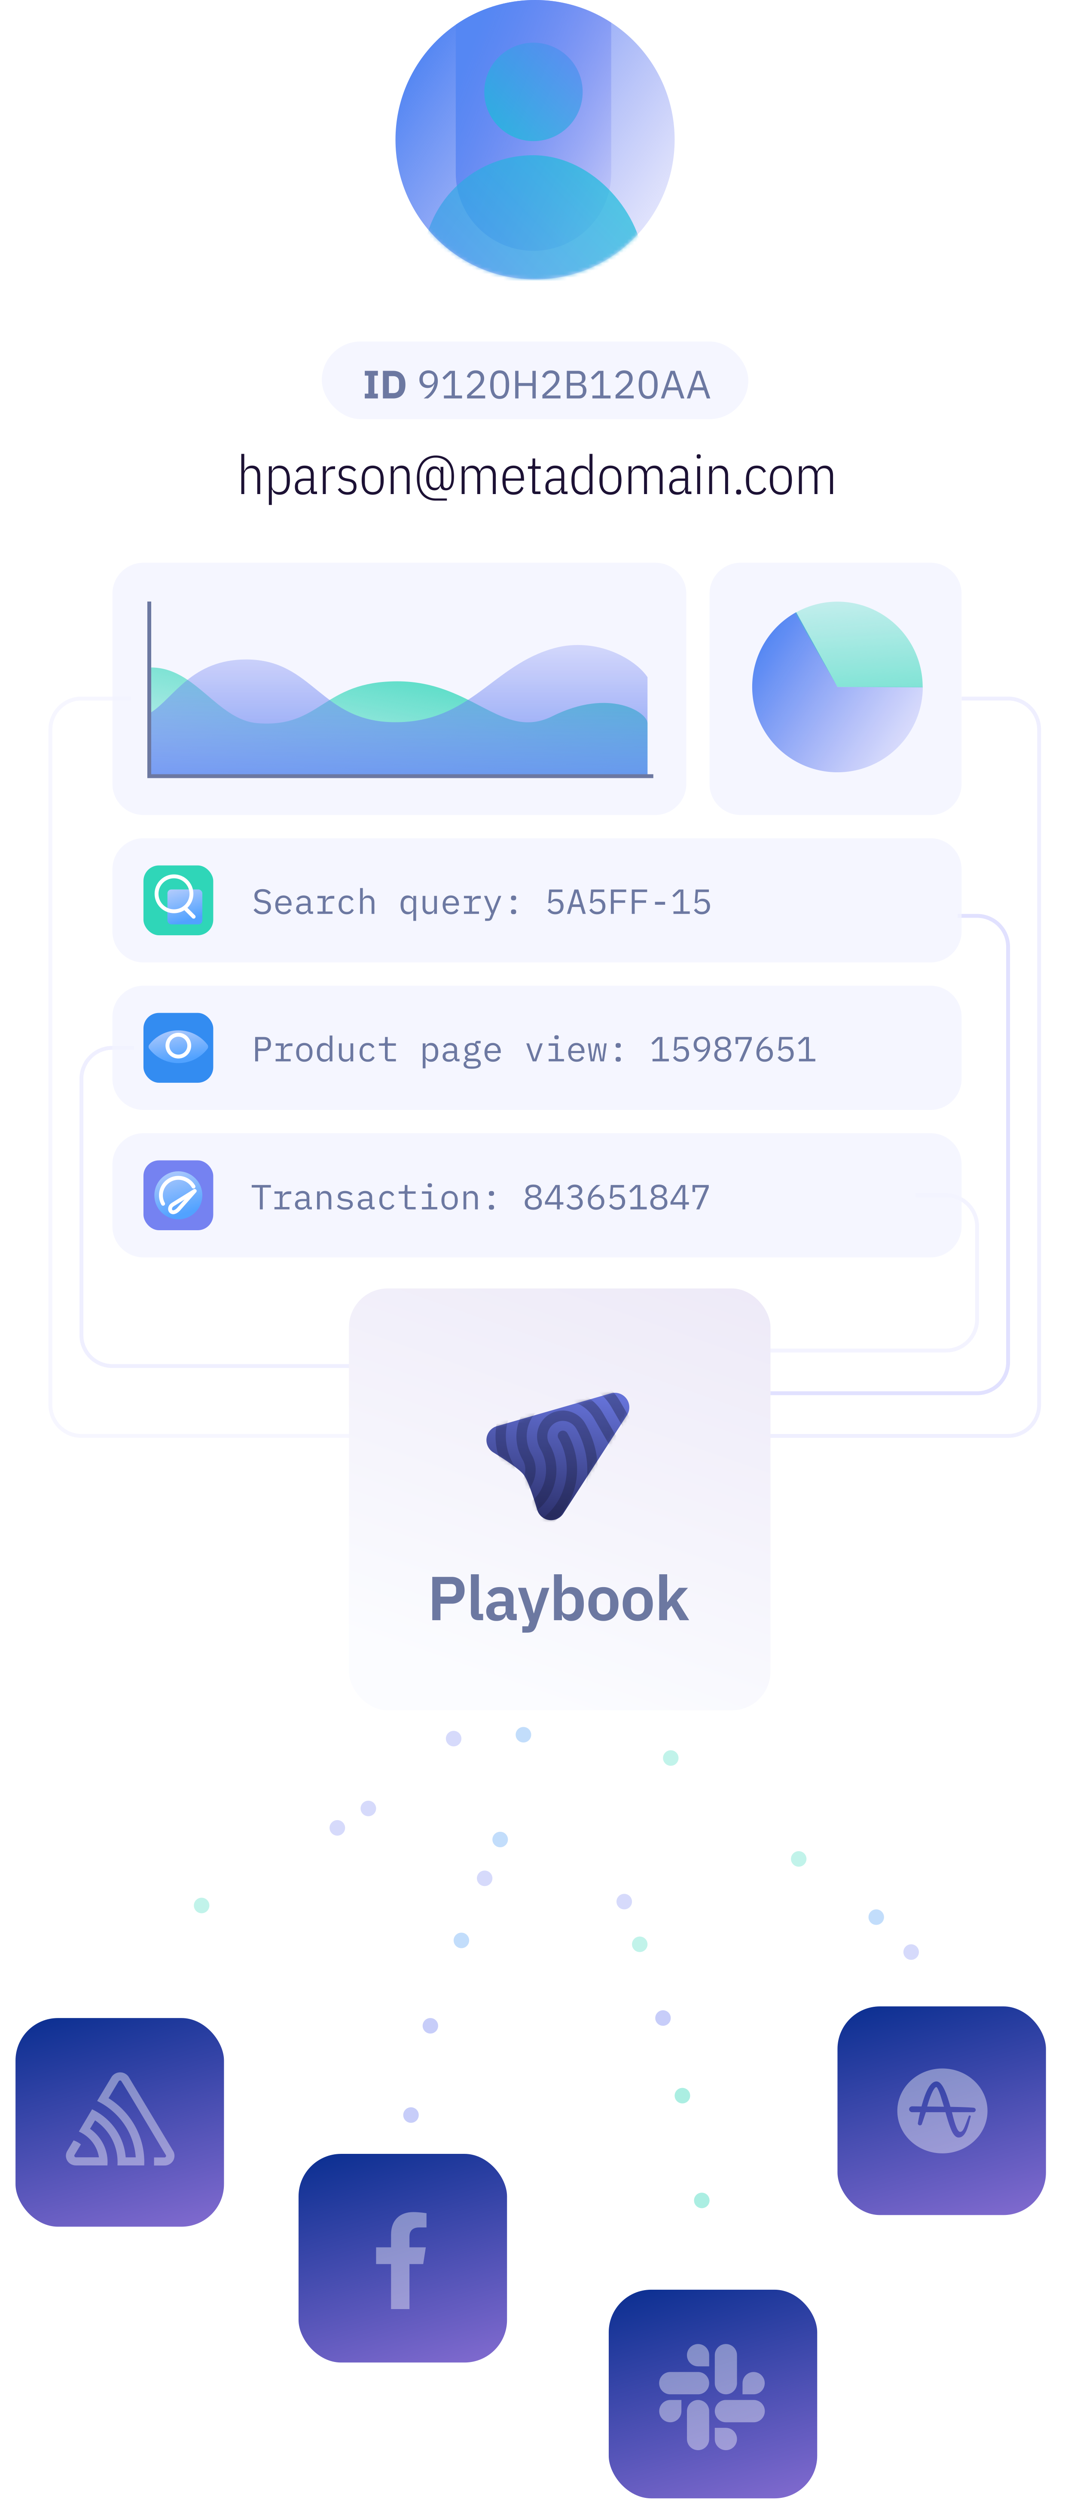 <svg xmlns="http://www.w3.org/2000/svg" xmlns:xlink="http://www.w3.org/1999/xlink" xmlns:v="https://vecta.io/nano" width="304" height="707" fill="none"><style><![CDATA[.B{opacity:.3}.C{opacity:.4}.D{fill-rule:evenodd}.E{fill:#fff}.F{fill:#f2f4ff}.G{fill-opacity:.8}.H{color-interpolation-filters:sRGB}.I{flood-opacity:0}.J{fill:#6c78a1}.K{stroke-width:1.097}.L{stroke:#fff}.M{stroke-linejoin:round}.N{stroke-linecap:round}]]></style><rect y="12.072" width="304" height="409.357" rx="12" class="E"></rect><g filter="url(#C)" class="F G"><rect x="91.09" y="96.578" width="120.722" height="21.95" rx="10.975"></rect></g><path d="M103.254 112.675v-1.353h1.006v-5.099h-1.006v-1.353h3.713v1.353h-1.007v5.099h1.007v1.353h-3.713zm5.129-7.805h2.941c.514 0 .984.082 1.409.246s.786.41 1.084.738c.298.32.53.727.694 1.219.164.484.246 1.051.246 1.699s-.082 1.219-.246 1.711a3.41 3.41 0 0 1-.694 1.219 2.86 2.86 0 0 1-1.084.727c-.425.164-.895.246-1.409.246h-2.941v-7.805zm2.941 6.295c.507 0 .905-.141 1.196-.424s.436-.739.436-1.365v-1.207c0-.627-.145-1.081-.436-1.365s-.689-.425-1.196-.425h-1.242v4.786h1.242zm12.598-3.433c0 .582-.086 1.13-.258 1.644-.171.507-.395.973-.671 1.398-.268.418-.566.79-.894 1.118-.328.321-.649.582-.962.783h-1.207l1.118-.895a6.92 6.92 0 0 0 .861-.905c.246-.321.455-.66.626-1.018a6.16 6.16 0 0 0 .414-1.23l-.056-.022c-.187.32-.429.589-.727.805-.291.209-.675.313-1.152.313-.335 0-.645-.056-.928-.168a2.03 2.03 0 0 1-.727-.481c-.201-.208-.361-.458-.481-.749-.111-.298-.167-.634-.167-1.006a2.88 2.88 0 0 1 .179-1.04c.126-.321.301-.593.525-.817.231-.231.503-.41.816-.536.321-.127.679-.19 1.074-.19.402 0 .764.07 1.085.212.328.134.603.332.827.593a2.51 2.51 0 0 1 .526.939c.119.373.179.79.179 1.252zm-2.606 1.197c.515 0 .913-.142 1.197-.425.29-.283.436-.69.436-1.219v-.089c0-.53-.146-.936-.436-1.219-.284-.283-.682-.425-1.197-.425s-.917.142-1.208.425c-.283.283-.425.689-.425 1.219v.089c0 .529.142.936.425 1.219.291.283.694.425 1.208.425zm4.335 3.746v-.827h2.18v-6.285h-.078l-1.968 1.834-.548-.593 2.068-1.934h1.465v6.978h2.013v.827h-5.132zm11.681 0h-5.122v-.962l2.55-2.348a5.76 5.76 0 0 0 .917-1.062c.246-.38.369-.761.369-1.141v-.134c0-.432-.12-.783-.358-1.051s-.6-.403-1.085-.403c-.238 0-.447.034-.626.101s-.335.16-.47.279a1.73 1.73 0 0 0-.324.425 2.63 2.63 0 0 0-.201.515l-.839-.325a3.37 3.37 0 0 1 .302-.67 2.49 2.49 0 0 1 .492-.593 2.38 2.38 0 0 1 .716-.414c.283-.104.615-.156.995-.156s.719.055 1.018.167.547.269.749.47.354.44.458.716a2.41 2.41 0 0 1 .168.917 2.61 2.61 0 0 1-.134.849c-.082.261-.198.511-.347.75-.149.231-.332.458-.548.682l-.682.671-2.102 1.89h4.104v.827zm4.099.134c-.932 0-1.614-.354-2.046-1.062-.425-.708-.638-1.7-.638-2.975s.213-2.266.638-2.974c.432-.708 1.114-1.062 2.046-1.062s1.611.354 2.035 1.062c.433.708.649 1.7.649 2.974s-.216 2.267-.649 2.975c-.424.708-1.103 1.062-2.035 1.062zm0-.816c.306 0 .567-.063.783-.19s.391-.306.526-.537a2.56 2.56 0 0 0 .29-.816 4.98 4.98 0 0 0 .101-1.04v-1.275a4.98 4.98 0 0 0-.101-1.04 2.56 2.56 0 0 0-.29-.816c-.135-.231-.31-.41-.526-.537s-.477-.19-.783-.19-.566.063-.783.19-.391.306-.525.537-.235.503-.302.816c-.06.313-.089.66-.089 1.04v1.275c0 .38.029.727.089 1.04.067.313.168.585.302.816s.309.41.525.537.478.19.783.19zm9.277-2.852h-3.947v3.534h-.939v-7.805h.939v3.444h3.947v-3.444h.94v7.805h-.94v-3.534zm7.94 3.534h-5.121v-.962l2.549-2.348a5.76 5.76 0 0 0 .917-1.062c.246-.38.369-.761.369-1.141v-.134c0-.432-.119-.783-.358-1.051s-.6-.403-1.084-.403c-.239 0-.448.034-.627.101a1.48 1.48 0 0 0-.469.279 1.71 1.71 0 0 0-.325.425 2.63 2.63 0 0 0-.201.515l-.839-.325a3.43 3.43 0 0 1 .302-.67c.135-.224.299-.422.492-.593.202-.172.44-.31.716-.414.283-.104.615-.156.995-.156s.72.055 1.018.167.548.269.749.47a2.01 2.01 0 0 1 .459.716 2.43 2.43 0 0 1 .167.917c0 .305-.044.589-.134.849a3.22 3.22 0 0 1-.347.75c-.149.231-.331.458-.547.682l-.683.671-2.102 1.89h4.104v.827zm1.785-7.805h3.209c.649 0 1.156.182 1.521.548.373.365.559.853.559 1.465 0 .29-.041.536-.123.738a1.6 1.6 0 0 1-.313.503 1.41 1.41 0 0 1-.414.291c-.149.059-.287.1-.413.123v.067c.141.007.298.044.469.111a1.5 1.5 0 0 1 .503.325c.157.141.287.328.392.559.112.224.168.496.168.816s-.053.619-.157.895c-.097.276-.235.514-.414.715a2.01 2.01 0 0 1-.637.481 1.92 1.92 0 0 1-.805.168h-3.545v-7.805zm.939 6.978h2.315c.403 0 .719-.101.95-.302.232-.209.347-.511.347-.906v-.38c0-.395-.115-.694-.347-.895-.231-.209-.547-.313-.95-.313h-2.315v2.796zm0-3.601h2.158c.373 0 .664-.093.873-.28s.313-.454.313-.805v-.38c0-.35-.105-.619-.313-.805s-.5-.28-.873-.28h-2.158v2.55zm6.311 4.428v-.827h2.18v-6.285h-.078l-1.968 1.834-.548-.593 2.069-1.934h1.465v6.978h2.012v.827h-5.132zm11.681 0h-5.122v-.962l2.55-2.348a5.76 5.76 0 0 0 .917-1.062c.246-.38.369-.761.369-1.141v-.134c0-.432-.119-.783-.358-1.051s-.6-.403-1.085-.403c-.238 0-.447.034-.626.101s-.335.16-.47.279a1.73 1.73 0 0 0-.324.425 2.63 2.63 0 0 0-.201.515l-.839-.325a3.37 3.37 0 0 1 .302-.67 2.49 2.49 0 0 1 .492-.593 2.38 2.38 0 0 1 .716-.414c.283-.104.615-.156.995-.156s.719.055 1.018.167.548.269.749.47.354.44.458.716a2.41 2.41 0 0 1 .168.917 2.61 2.61 0 0 1-.134.849c-.082.261-.198.511-.347.75-.149.231-.332.458-.548.682l-.682.671-2.102 1.89h4.104v.827zm4.099.134c-.931 0-1.614-.354-2.046-1.062-.425-.708-.637-1.7-.637-2.975s.212-2.266.637-2.974c.432-.708 1.115-1.062 2.046-1.062s1.611.354 2.036 1.062c.432.708.648 1.7.648 2.974s-.216 2.267-.648 2.975c-.425.708-1.104 1.062-2.036 1.062zm0-.816c.306 0 .567-.063.783-.19s.392-.306.526-.537a2.56 2.56 0 0 0 .29-.816c.068-.313.101-.66.101-1.04v-1.275c0-.38-.033-.727-.101-1.04a2.56 2.56 0 0 0-.29-.816c-.134-.231-.31-.41-.526-.537s-.477-.19-.783-.19-.566.063-.782.19a1.45 1.45 0 0 0-.526.537c-.134.231-.235.503-.302.816-.06.313-.089.66-.089 1.04v1.275c0 .38.029.727.089 1.04.067.313.168.585.302.816a1.45 1.45 0 0 0 .526.537c.216.127.477.19.782.19zm9.277.682l-.782-2.304h-3.154l-.783 2.304h-.95l2.728-7.805h1.197l2.728 7.805h-.984zm-2.337-6.933h-.056l-1.319 3.802h2.695l-1.32-3.802zm9.665 6.933l-.783-2.304h-3.153l-.783 2.304h-.951l2.729-7.805h1.196l2.729 7.805h-.984zm-2.337-6.933h-.056l-1.32 3.802h2.695l-1.319-3.802z" class="J"></path><path d="M68.297 128.352h.845v4.748h.123c.143-.451.389-.799.737-1.045.358-.256.82-.384 1.383-.384.717 0 1.275.235 1.675.707.4.461.599 1.157.599 2.089v5.255h-.845v-5.209c0-.665-.143-1.178-.43-1.536-.287-.369-.722-.553-1.306-.553-.266 0-.517.041-.753.123a1.71 1.71 0 0 0-.615.368c-.174.154-.312.349-.415.584a1.84 1.84 0 0 0-.154.768v5.455h-.845v-11.37zm7.802 3.503h.845v1.26h.138c.143-.481.389-.84.737-1.075.359-.246.799-.369 1.321-.369.963 0 1.69.353 2.182 1.06.492.697.738 1.716.738 3.058s-.246 2.366-.738 3.073c-.492.696-1.219 1.044-2.182 1.044-.522 0-.963-.117-1.321-.353-.348-.236-.594-.594-.737-1.076h-.138v4.318H76.1v-10.94zm2.842 7.298c.717 0 1.265-.235 1.644-.706s.569-1.127.569-1.967v-1.383c0-.84-.189-1.495-.569-1.966s-.927-.707-1.644-.707a2.46 2.46 0 0 0-.784.123c-.236.082-.446.199-.63.353a1.62 1.62 0 0 0-.43.553 1.66 1.66 0 0 0-.154.722v3.227a1.66 1.66 0 0 0 .154.722 1.62 1.62 0 0 0 .43.553c.184.154.394.272.63.354a2.49 2.49 0 0 0 .784.122zm9.858.569c-.563 0-.845-.277-.845-.83v-.43h-.123c-.133.461-.379.819-.737 1.076-.358.245-.809.368-1.352.368-.738 0-1.301-.184-1.69-.553-.389-.379-.584-.947-.584-1.705 0-.748.23-1.322.691-1.721s1.157-.599 2.09-.599h1.706v-1.045c0-.666-.143-1.142-.43-1.429s-.732-.43-1.337-.43c-.461 0-.845.107-1.152.322-.307.205-.558.523-.753.953l-.553-.476c.205-.461.512-.835.922-1.122.42-.287.942-.43 1.567-.43.85 0 1.49.21 1.921.63.44.42.661 1.05.661 1.89v4.793h.937v.738H88.8zm-2.873-.553a2.51 2.51 0 0 0 .799-.123 2.03 2.03 0 0 0 .645-.384c.184-.164.328-.354.43-.569a1.76 1.76 0 0 0 .154-.737v-1.383h-1.721c-.615 0-1.086.123-1.414.369-.317.235-.476.568-.476.998v.492c0 .441.143.773.43.999.297.225.681.338 1.152.338zm5.448.553v-7.867h.845v1.429h.123a2.08 2.08 0 0 1 .722-1.045c.338-.256.768-.384 1.291-.384h.492v.83h-.707c-.563 0-1.024.154-1.383.461s-.538.732-.538 1.275v5.301h-.845zm6.995.184c-.615 0-1.142-.117-1.583-.353-.441-.246-.825-.615-1.152-1.106l.599-.492c.287.43.599.743.937.937.338.185.737.277 1.198.277.522 0 .937-.128 1.245-.384s.461-.63.461-1.122c0-.43-.102-.763-.307-.999-.205-.245-.574-.414-1.106-.507l-.615-.107c-.717-.123-1.26-.348-1.629-.676-.359-.338-.538-.845-.538-1.521 0-.748.225-1.296.676-1.644.451-.359 1.034-.538 1.752-.538.543 0 1.014.097 1.413.292.399.184.748.481 1.045.891l-.554.507c-.471-.635-1.101-.953-1.889-.953-.522 0-.922.118-1.198.354s-.415.589-.415 1.06c0 .461.113.799.338 1.014s.599.369 1.122.461l.599.107c.748.134 1.291.369 1.629.707s.507.83.507 1.475c0 .738-.22 1.311-.661 1.721-.44.4-1.065.599-1.874.599zm7.124 0c-.461 0-.886-.077-1.275-.23-.379-.164-.707-.41-.983-.738-.277-.338-.492-.763-.646-1.275-.143-.522-.215-1.147-.215-1.874s.072-1.347.215-1.86c.154-.522.369-.947.646-1.275.276-.338.604-.584.983-.737a3.25 3.25 0 0 1 1.275-.246 3.14 3.14 0 0 1 1.26.246c.389.153.722.399.999.737.276.328.486.753.63 1.275.153.513.23 1.132.23 1.86s-.077 1.352-.23 1.874c-.144.512-.354.937-.63 1.275a2.63 2.63 0 0 1-.999.738c-.379.153-.799.23-1.26.23zm0-.753c.707 0 1.25-.225 1.629-.676.389-.461.584-1.126.584-1.997v-1.383c0-.87-.195-1.531-.584-1.982-.379-.461-.922-.691-1.629-.691s-1.255.23-1.644.691c-.379.451-.568 1.112-.568 1.982v1.383c0 .871.189 1.536.568 1.997.389.451.937.676 1.644.676zm5.102.569v-7.867h.845v1.245h.123c.143-.451.389-.799.737-1.045.359-.256.82-.384 1.383-.384.717 0 1.275.235 1.675.707.399.461.599 1.157.599 2.089v5.255h-.845v-5.209c0-.665-.143-1.178-.43-1.536-.287-.369-.722-.553-1.306-.553a2.28 2.28 0 0 0-.753.123c-.236.082-.44.205-.615.368-.174.154-.312.349-.414.584-.103.226-.154.482-.154.768v5.455h-.845zm15.899 1.844h-3.226c-.799 0-1.526-.144-2.182-.431-.645-.276-1.198-.686-1.659-1.229-.451-.532-.804-1.193-1.061-1.982-.245-.788-.368-1.69-.368-2.704 0-.993.123-1.885.368-2.673.257-.799.615-1.475 1.076-2.028a4.62 4.62 0 0 1 1.69-1.26c.666-.297 1.409-.446 2.228-.446.799 0 1.516.133 2.151.4a4.19 4.19 0 0 1 1.629 1.137c.44.491.778 1.106 1.014 1.843s.353 1.583.353 2.535c0 2.623-.768 3.934-2.305 3.934-.46 0-.814-.103-1.06-.308-.246-.215-.394-.501-.445-.86h-.123c-.082.338-.261.62-.538.845-.277.215-.625.323-1.045.323-.358 0-.681-.067-.968-.2s-.537-.338-.753-.615c-.204-.276-.363-.624-.476-1.044-.113-.431-.169-.943-.169-1.537 0-1.178.215-2.038.645-2.581a2.11 2.11 0 0 1 1.721-.814c.42 0 .768.112 1.045.338s.456.507.538.845h.123v-1.03h.799v4.886c0 .4.071.686.215.861s.348.261.614.261c.461 0 .82-.256 1.076-.768.256-.523.384-1.245.384-2.167v-.922c0-.737-.113-1.398-.338-1.982-.215-.584-.517-1.08-.907-1.49-.389-.42-.855-.738-1.398-.953a4.65 4.65 0 0 0-1.797-.338c-.697 0-1.332.128-1.906.384a4.18 4.18 0 0 0-1.444 1.076c-.399.451-.707.999-.922 1.644-.215.635-.322 1.337-.322 2.105v1.137c0 .768.107 1.475.322 2.12.215.635.523 1.183.922 1.644.4.451.881.804 1.444 1.06.574.256 1.209.384 1.906.384h3.149v.6zm-3.334-3.611c.482 0 .856-.149 1.122-.446.276-.307.415-.727.415-1.259v-2.029c0-.471-.139-.86-.415-1.167-.266-.308-.64-.461-1.122-.461-.573 0-.993.194-1.26.584-.266.379-.399.901-.399 1.567v1.06c0 .666.133 1.193.399 1.583.267.378.687.568 1.26.568zm7.511 1.767v-7.867h.845v1.245h.123c.143-.451.379-.799.707-1.045.327-.256.768-.384 1.321-.384.512 0 .942.128 1.291.384.358.246.614.62.768 1.122h.154c.143-.492.404-.866.783-1.122.389-.256.861-.384 1.414-.384.696 0 1.244.235 1.644.707.409.461.614 1.157.614 2.089v5.255h-.845v-5.209c0-.665-.143-1.178-.43-1.536-.287-.369-.707-.553-1.26-.553-.522 0-.968.164-1.337.491-.358.318-.537.769-.537 1.352v5.455h-.845v-5.209c0-.665-.144-1.178-.431-1.536-.286-.369-.706-.553-1.26-.553-.522 0-.968.164-1.336.491-.359.318-.538.769-.538 1.352v5.455h-.845zm14.674.184c-.461 0-.886-.077-1.275-.23-.379-.164-.707-.41-.984-.738-.276-.338-.491-.763-.645-1.275-.143-.522-.215-1.147-.215-1.874s.072-1.347.215-1.86c.154-.522.369-.947.645-1.275.277-.338.605-.584.984-.737a3.25 3.25 0 0 1 1.275-.246c.932 0 1.659.323 2.182.968.533.645.799 1.669.799 3.073v.23h-5.193v.538c0 .871.189 1.536.568 1.997.389.451.937.676 1.644.676.584 0 1.05-.128 1.398-.384.359-.266.64-.66.845-1.183l.584.4c-.225.604-.568 1.075-1.029 1.413-.451.338-1.05.507-1.798.507zm0-7.513c-.707 0-1.255.236-1.644.707-.379.461-.568 1.127-.568 1.997v.2h4.286v-.2c0-.87-.174-1.536-.522-1.997-.338-.471-.855-.707-1.552-.707zm6.211 7.329c-.317 0-.548-.067-.691-.2-.143-.143-.215-.374-.215-.691v-6.238h-1.214v-.738h.814c.195 0 .323-.046.384-.138.062-.102.093-.251.093-.446v-1.613h.768v2.197h1.567v.738h-1.567v6.391h1.49v.738h-1.429zm8.155 0c-.563 0-.845-.277-.845-.83v-.43h-.123c-.133.461-.379.819-.738 1.076-.358.245-.809.368-1.352.368-.737 0-1.301-.184-1.69-.553-.389-.379-.584-.947-.584-1.705 0-.748.231-1.322.692-1.721s1.157-.599 2.089-.599h1.706v-1.045c0-.666-.144-1.142-.43-1.429s-.733-.43-1.337-.43c-.461 0-.845.107-1.152.322-.308.205-.559.523-.753.953l-.553-.476c.204-.461.512-.835.921-1.122.42-.287.943-.43 1.568-.43.85 0 1.49.21 1.92.63.441.42.661 1.05.661 1.89v4.793h.937v.738h-.937zm-2.873-.553a2.51 2.51 0 0 0 .799-.123c.245-.092.461-.22.645-.384a1.78 1.78 0 0 0 .43-.569 1.75 1.75 0 0 0 .154-.737v-1.383h-1.721c-.615 0-1.086.123-1.414.369-.317.235-.476.568-.476.998v.492c0 .441.144.773.43.999.297.225.682.338 1.153.338zm10.026-.692h-.138c-.144.482-.395.84-.753 1.076s-.799.353-1.321.353c-.953 0-1.675-.348-2.167-1.044-.492-.707-.737-1.732-.737-3.073s.245-2.361.737-3.058c.492-.707 1.214-1.06 2.167-1.06.522 0 .962.118 1.321.353s.609.594.753 1.076h.138v-4.748h.845v11.37h-.845v-1.245zm-1.997.676a2.35 2.35 0 0 0 .768-.122c.246-.082.461-.2.645-.354a1.61 1.61 0 0 0 .43-.553 1.65 1.65 0 0 0 .154-.722v-3.227a1.65 1.65 0 0 0-.154-.722 1.61 1.61 0 0 0-.43-.553c-.184-.154-.399-.271-.645-.353-.236-.082-.492-.123-.768-.123-.717 0-1.265.235-1.644.707s-.569 1.126-.569 1.966v1.383c0 .84.19 1.495.569 1.967s.927.706 1.644.706zm7.921.753c-.461 0-.886-.077-1.275-.23-.379-.164-.707-.41-.983-.738-.277-.338-.492-.763-.646-1.275-.143-.522-.215-1.147-.215-1.874s.072-1.347.215-1.86c.154-.522.369-.947.646-1.275.276-.338.604-.584.983-.737a3.25 3.25 0 0 1 1.275-.246 3.14 3.14 0 0 1 1.26.246c.389.153.722.399.999.737.277.328.486.753.63 1.275.154.513.23 1.132.23 1.86s-.076 1.352-.23 1.874c-.144.512-.353.937-.63 1.275a2.63 2.63 0 0 1-.999.738c-.379.153-.799.23-1.26.23zm0-.753c.707 0 1.25-.225 1.629-.676.389-.461.584-1.126.584-1.997v-1.383c0-.87-.195-1.531-.584-1.982-.379-.461-.922-.691-1.629-.691s-1.254.23-1.644.691c-.379.451-.568 1.112-.568 1.982v1.383c0 .871.189 1.536.568 1.997.39.451.938.676 1.644.676zm5.102.569v-7.867h.845v1.245h.123c.143-.451.379-.799.707-1.045.328-.256.768-.384 1.321-.384.512 0 .943.128 1.291.384.358.246.614.62.768 1.122h.154c.143-.492.404-.866.783-1.122.39-.256.861-.384 1.414-.384.696 0 1.244.235 1.644.707.41.461.614 1.157.614 2.089v5.255h-.845v-5.209c0-.665-.143-1.178-.43-1.536-.287-.369-.707-.553-1.26-.553-.522 0-.968.164-1.336.491-.359.318-.538.769-.538 1.352v5.455h-.845v-5.209c0-.665-.144-1.178-.43-1.536-.287-.369-.707-.553-1.26-.553-.523 0-.968.164-1.337.491-.359.318-.538.769-.538 1.352v5.455h-.845zm16.871 0c-.563 0-.845-.277-.845-.83v-.43h-.123c-.133.461-.379.819-.737 1.076-.359.245-.809.368-1.352.368-.738 0-1.301-.184-1.69-.553-.389-.379-.584-.947-.584-1.705 0-.748.23-1.322.691-1.721s1.158-.599 2.09-.599h1.705v-1.045c0-.666-.143-1.142-.43-1.429s-.732-.43-1.337-.43c-.46 0-.845.107-1.152.322-.307.205-.558.523-.753.953l-.553-.476c.205-.461.512-.835.922-1.122.42-.287.942-.43 1.567-.43.85 0 1.491.21 1.921.63.44.42.66 1.05.66 1.89v4.793h.938v.738h-.938zm-2.873-.553a2.51 2.51 0 0 0 .799-.123 2.04 2.04 0 0 0 .646-.384c.184-.164.327-.354.43-.569.102-.225.153-.471.153-.737v-1.383h-1.72c-.615 0-1.086.123-1.414.369-.318.235-.476.568-.476.998v.492c0 .441.143.773.43.999.297.225.681.338 1.152.338zm5.878-9.48c-.205 0-.353-.046-.445-.138-.082-.093-.123-.216-.123-.369v-.215c0-.154.041-.277.123-.369.092-.092.24-.138.445-.138s.348.046.43.138c.093.092.139.215.139.369v.215c0 .153-.046.276-.139.369-.082.092-.225.138-.43.138zm-.43 2.166h.845v7.867h-.845v-7.867zm3.391 7.867v-7.867h.845v1.245h.123c.143-.451.389-.799.737-1.045.359-.256.82-.384 1.383-.384.717 0 1.276.235 1.675.707.399.461.599 1.157.599 2.089v5.255h-.845v-5.209c0-.665-.143-1.178-.43-1.536-.287-.369-.722-.553-1.306-.553a2.28 2.28 0 0 0-.753.123c-.235.082-.44.205-.614.368-.175.154-.313.349-.415.584-.103.226-.154.482-.154.768v5.455h-.845zm8.34.138c-.471 0-.707-.205-.707-.614v-.2c0-.41.236-.615.707-.615s.707.205.707.615v.2c0 .409-.236.614-.707.614zm5.132.046c-.962 0-1.715-.322-2.258-.968-.533-.645-.799-1.695-.799-3.149s.266-2.505.799-3.15c.543-.645 1.296-.968 2.258-.968.676 0 1.224.154 1.644.461.431.307.748.717.953 1.229l-.707.353c-.164-.43-.394-.753-.691-.968s-.697-.322-1.199-.322c-.717 0-1.254.23-1.613.691-.358.451-.538 1.112-.538 1.982v1.383c0 .871.18 1.536.538 1.997.359.451.896.676 1.613.676.523 0 .948-.112 1.276-.338s.589-.563.783-1.014l.63.431c-.235.512-.573.921-1.014 1.229-.44.297-.999.445-1.675.445zm6.829 0c-.461 0-.886-.077-1.275-.23-.379-.164-.707-.41-.984-.738-.276-.338-.491-.763-.645-1.275-.143-.522-.215-1.147-.215-1.874s.072-1.347.215-1.86c.154-.522.369-.947.645-1.275.277-.338.605-.584.984-.737a3.25 3.25 0 0 1 1.275-.246 3.14 3.14 0 0 1 1.26.246c.389.153.722.399.998.737.277.328.487.753.63 1.275.154.513.231 1.132.231 1.86s-.077 1.352-.231 1.874c-.143.512-.353.937-.63 1.275-.276.328-.609.574-.998.738-.379.153-.799.23-1.26.23zm0-.753c.707 0 1.25-.225 1.628-.676.39-.461.584-1.126.584-1.997v-1.383c0-.87-.194-1.531-.584-1.982-.378-.461-.921-.691-1.628-.691s-1.255.23-1.644.691c-.379.451-.569 1.112-.569 1.982v1.383c0 .871.19 1.536.569 1.997.389.451.937.676 1.644.676zm5.102.569v-7.867h.845v1.245h.123c.143-.451.379-.799.706-1.045.328-.256.769-.384 1.322-.384.512 0 .942.128 1.29.384.359.246.615.62.769 1.122h.153c.144-.492.405-.866.784-1.122.389-.256.86-.384 1.413-.384.697 0 1.245.235 1.644.707.41.461.615 1.157.615 2.089v5.255h-.845v-5.209c0-.665-.143-1.178-.43-1.536-.287-.369-.707-.553-1.26-.553-.523 0-.968.164-1.337.491-.358.318-.538.769-.538 1.352v5.455h-.845v-5.209c0-.665-.143-1.178-.43-1.536-.287-.369-.707-.553-1.26-.553-.522 0-.968.164-1.337.491-.358.318-.537.769-.537 1.352v5.455h-.845z" fill="#1c1134"></path><circle cx="151.451" cy="39.509" r="39.509" fill="url(#I)"></circle><path d="M173.002 6.389v42.548c0 12.15-9.85 21.999-22 21.999s-21.999-9.849-21.999-21.999V6.993C135.378 2.583 143.113 0 151.451 0c7.951 0 15.353 2.348 21.551 6.389z" fill="url(#J)" class="D"></path><mask id="A" maskUnits="userSpaceOnUse" x="111" y="0" width="80" height="80"><circle cx="151.451" cy="39.509" r="39.509" class="J"></circle></mask><g mask="url(#A)"><g style="mix-blend-mode:multiply" opacity=".7"><rect x="119.625" y="43.899" width="62.556" height="69.141" rx="31.278" fill="url(#K)"></rect></g></g><circle cx="151.002" cy="25.99" r="13.918" transform="rotate(180 151.002 25.99)" fill="url(#L)" style="mix-blend-mode:multiply" opacity=".7"></circle><path opacity=".56" d="M114.137 628.852c0-77.512 36.217-93.384 36.217-164.621M34.022 573.978c0-46.507 99.871-56.03 99.871-98.772m65.847 176.693c0-88.364-34.021-106.458-34.021-187.668m102.064 114.137c0-48.574-85.603-58.52-85.603-103.162" stroke-width="5.487" class="L"></path><rect x="237.054" y="567.394" width="59.01" height="59.01" rx="12.031" fill="url(#M)"></rect><g class="C E"><path d="M265.24 590.355c-.07-.088-.151-.134-.24-.134-.074 0-.141.032-.185.058-.679.502-1.609 2.628-2.371 5.43l.675.007 4.067.049-1.008-3.272c-.453-1.298-.76-1.879-.938-2.138z"></path><path d="M279.512 596.954c0 6.628-5.712 12.001-12.759 12.001s-12.758-5.373-12.758-12.001 5.712-12.001 12.758-12.001 12.759 5.373 12.759 12.001zm-3.335-.274c0-.309-.231-.566-.542-.624l-.006-.001-.023-.004c-.033-.005-.067-.008-.101-.008l-.089-.008c-2.137-.144-4.336-.201-6.398-.24l-.004-.014c-1.004-3.541-2.258-7.162-3.948-7.162-1.576.007-2.996 2.386-4.222 7.072l-2.401-.033c-.043-.001-.081-.001-.115-.001-.158 0-.236.006-.274.011-.42.07-.724.414-.724.818 0 .413.327.767.754.824l.009.009h2.349a55.4 55.4 0 0 0-.569 2.758l-.07.393-.001.019c.002.304.266.55.588.55.204 0 .39-.1.495-.256l.017.012 1.155-3.476h5.563c.425 1.51.866 3.07 1.449 4.534.311.782 1.041 2.616 2.26 2.625h.013c1.887 0 2.622-2.867 3.109-4.764.105-.408.195-.761.281-1.02l.034-.107a.26.26 0 0 0 .012-.079c0-.152-.131-.275-.292-.275-.126 0-.232.074-.274.178l-.041.106-.44 1.161-.01.026c-.816 2.175-1.189 3.168-1.919 3.168h-.018l-.01.001h-.019c-.934 0-1.814-3.574-2.146-4.919l-.158-.635h6.044c.113 0 .22-.027.314-.073l.001-.001c.01-.004.019-.01.028-.015s.02-.011.03-.017a.57.57 0 0 0 .057-.039l.003-.002c.152-.117.249-.295.249-.492z" class="D"></path></g><rect x="84.505" y="609.097" width="59.01" height="59.01" rx="12.031" fill="url(#N)"></rect><path d="M119.786 640.265l.739-4.731H115.9v-3.07c0-1.294.645-2.557 2.718-2.557h2.104v-4.028s-1.909-.319-3.734-.319c-3.808 0-6.298 2.264-6.298 6.368v3.606h-4.235v4.731h4.235v12.731h5.21v-12.731h3.886z" class="C D E"></path><rect x="4.39" y="570.686" width="59.01" height="59.01" rx="12.031" fill="url(#O)"></rect><path d="M35.419 586.412c.431.236.792.578 1.048.99l12.538 20.867a2.63 2.63 0 0 1 .382 1.364 2.68 2.68 0 0 1-.213 1.058c-.142.336-.352.64-.616.897s-.578.459-.924.597-.716.207-1.089.205h-2.941v-2.279h2.928a.48.48 0 0 0 .236-.056.46.46 0 0 0 .175-.164c.043-.069.066-.147.067-.227s-.019-.159-.059-.229c-.228-.239-12.385-20.861-12.711-21.034-.108-.062-.236-.079-.357-.049s-.225.106-.289.21l-2.873 4.785c3.248 2.034 5.889 4.861 7.661 8.198s2.611 7.069 2.435 10.821h-7.573c.175-2.477-.318-4.955-1.429-7.19s-2.803-4.15-4.908-5.555l-1.421 2.392c1.668 1.168 2.997 2.734 3.86 4.548a11.32 11.32 0 0 1 1.062 5.805h-8.939a2.94 2.94 0 0 1-1.39-.359c-.322-.177-.605-.414-.832-.698s-.394-.609-.49-.957a2.64 2.64 0 0 1-.073-1.066c.049-.357.17-.7.356-1.011l1.79-2.99c.754.254 1.454.639 2.067 1.136l-1.809 2.99c-.036.067-.054.142-.053.217a.44.44 0 0 0 .059.215c.038.066.092.122.158.162s.14.065.218.07h6.528c-.243-1.579-.89-3.073-1.883-4.344a9.75 9.75 0 0 0-3.796-2.934l3.747-6.298c2.665 1.264 4.945 3.182 6.613 5.565s2.667 5.149 2.898 8.023h2.842c-.232-3.353-1.361-6.588-3.277-9.385s-4.551-5.059-7.643-6.56l4.048-6.74c.256-.412.616-.754 1.048-.99s.918-.362 1.413-.362.982.125 1.413.362z" class="C E"></path><rect x="172.303" y="647.509" width="59.01" height="59.01" rx="12.031" fill="url(#P)"></rect><path d="M192.878 681.85c0 1.746-1.403 3.156-3.142 3.156s-3.142-1.414-3.142-3.156 1.403-3.156 3.142-3.156h3.142v3.156zm1.569 0c0-1.746 1.403-3.156 3.142-3.156s3.142 1.41 3.142 3.156v7.887c0 1.746-1.404 3.156-3.142 3.156s-3.142-1.41-3.142-3.156v-7.887zm3.141-12.665c-1.738 0-3.142-1.409-3.142-3.156s1.404-3.155 3.142-3.155 3.142 1.409 3.142 3.155v3.156h-3.142zm0 1.599c1.739 0 3.142 1.41 3.142 3.156s-1.403 3.156-3.142 3.156h-7.876c-1.738 0-3.142-1.414-3.142-3.156s1.404-3.156 3.142-3.156h7.876zm12.587 3.156c0-1.746 1.404-3.156 3.142-3.156s3.142 1.41 3.142 3.156-1.403 3.156-3.142 3.156h-3.142v-3.156zm-1.568 0c0 1.746-1.404 3.156-3.142 3.156s-3.142-1.41-3.142-3.156v-7.911c0-1.746 1.403-3.155 3.142-3.155s3.142 1.409 3.142 3.155v7.911zm-3.142 12.641c1.738 0 3.142 1.41 3.142 3.156s-1.404 3.156-3.142 3.156-3.142-1.41-3.142-3.156v-3.156h3.142zm0-1.575c-1.739 0-3.142-1.41-3.142-3.156s1.403-3.156 3.142-3.156h7.876c1.739 0 3.142 1.41 3.142 3.156s-1.403 3.156-3.142 3.156h-7.876z" class="C D E"></path><g stroke="#e1e1ff" class="K"><path opacity=".5" d="M272.173 197.545h13.17a8.78 8.78 0 0 1 8.78 8.78v190.96a8.78 8.78 0 0 1-8.78 8.78h-74.628"></path><path d="M271.076 259.004h5.487a8.78 8.78 0 0 1 8.78 8.779v117.43a8.78 8.78 0 0 1-8.78 8.78h-65.848"></path><path d="M37.083 197.545H23.047a8.78 8.78 0 0 0-8.78 8.78v190.96a8.78 8.78 0 0 0 8.78 8.78h77.92" class="B"></path><path opacity=".5" d="M37.943 296.318h-6.117a8.78 8.78 0 0 0-8.78 8.779v72.434a8.78 8.78 0 0 0 8.78 8.779h69.141"></path><path d="M259.211 338.022h8.572a8.78 8.78 0 0 1 8.78 8.78v26.339a8.78 8.78 0 0 1-8.78 8.78h-57.068" class="C"></path></g><rect x="218.088" y="483.676" width="119.315" height="119.315" rx="10.975" transform="rotate(180 218.088 483.676)" fill="url(#Q)"></rect><path d="M177.47 400.201l-18.035 27.822c-1.233 1.902-3.775 2.445-5.677 1.212a4.1 4.1 0 0 1-1.7-2.267c-1.614-5.391-2.909-8.719-3.885-9.983-.961-1.243-3.806-3.326-8.536-6.248-1.928-1.192-2.525-3.72-1.333-5.648a4.1 4.1 0 0 1 2.356-1.786l32.229-9.277c2.179-.627 4.453.63 5.081 2.808.328 1.142.146 2.37-.5 3.367z" fill="url(#R)" class="D"></path><mask id="B" maskUnits="userSpaceOnUse" x="137" y="393" width="42" height="37"><path d="M177.47 400.201l-18.035 27.822c-1.233 1.902-3.775 2.445-5.677 1.212a4.1 4.1 0 0 1-1.7-2.267c-1.614-5.391-2.909-8.719-3.885-9.983-.961-1.243-3.806-3.326-8.536-6.248-1.928-1.192-2.525-3.72-1.333-5.648a4.1 4.1 0 0 1 2.356-1.786l32.229-9.277c2.179-.627 4.453.63 5.081 2.808.328 1.142.146 2.37-.5 3.367z" class="D E"></path></mask><g mask="url(#B)" class="D"><path opacity=".348" d="M149.754 389.64c-9.061 5.231-12.183 16.846-6.959 25.892l1.457 2.524a2.92 2.92 0 0 0 1.071-3.983c-4.42-7.655-1.779-17.483 5.889-21.909s17.502-1.798 21.922 5.856l5.831 10.096a2.92 2.92 0 0 0 3.8 1.162 18.75 18.75 0 0 0-1.224-2.537l-5.879-10.18c-5.224-9.047-16.846-12.151-25.908-6.921zm26.722 20.079l-5.825-10.086c-3.613-6.256-11.65-8.404-17.916-4.787s-8.425 11.649-4.812 17.906c1.606 2.78.647 6.35-2.138 7.958l1.456 2.521c4.177-2.411 5.616-7.766 3.208-11.937a10.21 10.21 0 0 1 3.742-13.927c4.874-2.813 11.125-1.143 13.935 3.724l5.825 10.085c2.069 3.583 6.314 5.144 10.117 3.985-.059-.982-.195-1.964-.412-2.938-2.64 1.04-5.721.022-7.18-2.504zm-4.614 3.858c.108 1.438.109 2.887 0 4.335a14.53 14.53 0 0 0 5.792 3.082c1.889.509 3.82.631 5.702.38.268-1.002.452-2.027.554-3.063-4.509.979-9.317-.813-12.048-4.734zm1.278 8.864c1.198.643 2.478 1.146 3.806 1.496a17.51 17.51 0 0 0 5.351.557c-.468 1.009-1.028 1.981-1.673 2.901-1.484-.056-2.972-.276-4.44-.663-.971-.255-1.92-.581-2.837-.974-1.125 3.439-2.804 6.618-4.956 9.44-1.331.237-2.672.328-4.001.28a28.99 28.99 0 0 0 6.621-12.016l.508-1.891 1.621.87zm-20.145-12.596c-2.016-3.49-.82-7.967 2.665-9.979s7.96-.808 9.976 2.682c3.518 6.092 4.458 13.182 2.647 19.964-1.284 4.81-3.847 9.06-7.399 12.377a19.19 19.19 0 0 1-3.226-1.072c8.728-7.107 11.265-19.74 5.45-29.809a4.39 4.39 0 0 0-5.986-1.609c-2.091 1.207-2.808 3.892-1.599 5.987 1.954 3.384 2.477 7.323 1.471 11.09-.989 3.7-3.336 6.803-6.62 8.76-.581-.729-1.115-1.51-1.594-2.34l-.049-.085c5.576-3.219 7.489-10.381 4.264-15.966zm22.565 19.52l-.362-.09a35.72 35.72 0 0 1-2.353 4.399 20.78 20.78 0 0 0 1.786-.917 20.21 20.21 0 0 0 3.851-2.88 23.84 23.84 0 0 1-2.922-.512zm-17.484-22.611c-.402-.697-.165-1.587.53-1.988s1.584-.161 1.987.536a20.3 20.3 0 0 1 2.061 15.474c-1.223 4.595-3.947 8.528-7.759 11.261-.851-.556-1.661-1.183-2.421-1.879 7.743-5 10.278-15.307 5.602-23.404z" fill="url(#S)"></path></g><g filter="url(#D)" class="F G"><path d="M31.827 167.913a8.78 8.78 0 0 1 8.78-8.779h144.867a8.78 8.78 0 0 1 8.78 8.779v53.776a8.78 8.78 0 0 1-8.78 8.78H40.607a8.78 8.78 0 0 1-8.78-8.78v-53.776z"></path></g><g filter="url(#E)" class="F G"><path d="M200.837 167.913a8.78 8.78 0 0 1 8.78-8.779h53.776a8.78 8.78 0 0 1 8.78 8.779v53.776a8.78 8.78 0 0 1-8.78 8.78h-53.776a8.78 8.78 0 0 1-8.78-8.78v-53.776z"></path></g><g filter="url(#F)" class="F G"><use xlink:href="#a"></use></g><path d="M74.279 258.563c-.619 0-1.126-.112-1.521-.336-.395-.231-.721-.524-.978-.879l.603-.494c.27.336.553.586.849.751.303.164.662.246 1.077.246.501 0 .882-.115 1.146-.345s.395-.553.395-.968c0-.336-.096-.596-.287-.781s-.523-.325-.998-.404l-.77-.129c-.336-.059-.619-.148-.849-.267-.224-.118-.405-.26-.543-.424-.138-.172-.237-.356-.296-.553a2.26 2.26 0 0 1-.089-.633c0-.632.207-1.109.622-1.432s.975-.484 1.679-.484c.553 0 1.017.092 1.393.277.382.184.688.444.919.78l-.583.504a2.37 2.37 0 0 0-.691-.613c-.27-.158-.619-.237-1.047-.237-.468 0-.826.099-1.077.297s-.375.494-.375.889c0 .309.092.563.277.76.191.191.53.329 1.017.415l.741.128c.336.06.619.149.849.267s.415.26.553.425a1.43 1.43 0 0 1 .306.553 2.29 2.29 0 0 1 .089.642c0 .639-.211 1.139-.632 1.501-.415.363-1.007.544-1.778.544zm6.031 0c-.369 0-.701-.063-.998-.188-.29-.125-.54-.303-.751-.533-.204-.237-.362-.517-.474-.84a3.39 3.39 0 0 1-.168-1.096 3.43 3.43 0 0 1 .168-1.107c.119-.329.28-.609.484-.839.204-.237.448-.418.731-.543.29-.126.609-.188.958-.188.342 0 .652.062.928.188.283.125.523.299.721.523a2.23 2.23 0 0 1 .454.78c.105.303.158.636.158.998v.375h-3.773v.237c0 .224.036.432.109.623s.175.355.306.493a1.49 1.49 0 0 0 .494.326c.198.073.415.109.652.109a1.63 1.63 0 0 0 .889-.237 1.53 1.53 0 0 0 .573-.652l.583.395c-.151.343-.405.626-.761.85-.349.217-.777.326-1.284.326zm-.049-4.682c-.217 0-.418.039-.602.118s-.346.188-.484.326c-.132.139-.237.303-.316.494-.072.185-.109.389-.109.613v.069h2.924v-.109c0-.224-.036-.428-.109-.612-.066-.185-.161-.343-.286-.474-.119-.139-.267-.244-.445-.317-.171-.072-.362-.108-.573-.108zm7.809 4.563c-.309 0-.53-.079-.662-.237s-.214-.356-.247-.593h-.049c-.112.297-.293.53-.543.702-.244.164-.573.247-.988.247-.533 0-.958-.139-1.274-.415s-.474-.655-.474-1.136c0-.474.171-.84.514-1.096.349-.257.909-.386 1.679-.386h1.087v-.503c0-.376-.105-.656-.316-.84-.211-.191-.51-.286-.899-.286-.342 0-.622.069-.84.207-.217.132-.392.313-.523.543l-.533-.395a1.75 1.75 0 0 1 .267-.385c.112-.125.25-.234.415-.326a2.03 2.03 0 0 1 .563-.227c.211-.059.445-.089.701-.089.599 0 1.073.151 1.422.454.356.303.533.725.533 1.265v2.805h.711v.691h-.543zm-2.351-.543c.204 0 .388-.023.553-.069a1.86 1.86 0 0 0 .444-.198.93.93 0 0 0 .286-.296.71.71 0 0 0 .109-.375v-.84h-1.087c-.474 0-.82.066-1.037.197a.63.63 0 0 0-.326.573v.208c0 .263.092.464.277.602.191.132.451.198.78.198zm4.145-.129h1.492v-3.753h-1.492v-.672h2.282v1.284h.049c.105-.401.303-.714.593-.938.296-.23.672-.346 1.126-.346h.711v.791h-.958c-.454 0-.823.131-1.106.395-.277.263-.415.609-.415 1.037v2.202h1.975v.672h-4.257v-.672zm8.303.791a2.47 2.47 0 0 1-.988-.188c-.283-.132-.524-.313-.721-.543s-.349-.511-.454-.84c-.099-.329-.148-.695-.148-1.096a3.59 3.59 0 0 1 .158-1.097c.105-.329.257-.609.454-.839.198-.237.438-.418.721-.543s.606-.188.968-.188c.494 0 .896.109 1.205.326a1.91 1.91 0 0 1 .681.849l-.632.336a1.18 1.18 0 0 0-.464-.612c-.211-.145-.474-.218-.79-.218-.23 0-.438.04-.622.119-.178.072-.329.178-.454.316a1.41 1.41 0 0 0-.286.494c-.059.191-.089.398-.089.622v.869c0 .224.03.432.089.623.066.191.161.355.286.493s.28.247.464.326c.184.073.395.109.632.109.342 0 .626-.079.849-.237s.402-.375.533-.652l.563.385a2.01 2.01 0 0 1-.711.85c-.316.224-.731.336-1.245.336zm3.75-7.428h.79v3.042h.04c.052-.125.118-.244.197-.355a1.27 1.27 0 0 1 .287-.307c.118-.085.256-.154.414-.207s.343-.079.554-.079c.533 0 .961.171 1.284.514.322.335.484.813.484 1.432v3.269h-.791v-3.131c0-.468-.102-.813-.306-1.037-.204-.231-.504-.346-.899-.346-.158 0-.312.02-.464.059a1.35 1.35 0 0 0-.405.178.91.91 0 0 0-.286.306.85.85 0 0 0-.109.435v3.536h-.79v-7.309zm15.075 6.479h-.04c-.329.633-.852.949-1.57.949-.626 0-1.116-.234-1.472-.702-.349-.467-.523-1.122-.523-1.965s.174-1.498.523-1.966c.356-.467.846-.701 1.472-.701.718 0 1.241.316 1.57.948h.04v-.83h.79v7.073h-.79v-2.806zm-1.304.247c.178 0 .346-.023.504-.069s.296-.112.415-.197a1.02 1.02 0 0 0 .276-.326c.073-.132.109-.283.109-.455v-1.837c0-.171-.036-.319-.109-.444a.88.88 0 0 0-.276-.326c-.119-.092-.257-.162-.415-.208s-.326-.069-.504-.069c-.461 0-.82.142-1.077.425-.25.276-.375.645-.375 1.106v.869c0 .461.125.833.375 1.116.257.277.616.415 1.077.415zm7.197-.247h-.04a2.2 2.2 0 0 1-.197.366c-.079.112-.178.211-.297.296a1.38 1.38 0 0 1-.405.208 1.77 1.77 0 0 1-.553.079c-.533 0-.961-.168-1.284-.504-.323-.343-.484-.823-.484-1.442v-3.27h.79v3.132c0 .467.102.816.306 1.047.205.223.504.335.899.335a1.82 1.82 0 0 0 .465-.059c.151-.039.286-.099.405-.178a.95.95 0 0 0 .286-.296c.072-.125.109-.273.109-.445v-3.536h.79v5.097h-.79v-.83zm4.806.949c-.369 0-.701-.063-.998-.188-.289-.125-.54-.303-.75-.533-.204-.237-.362-.517-.474-.84-.112-.329-.168-.695-.168-1.096 0-.409.056-.777.168-1.107.118-.329.279-.609.484-.839.204-.237.447-.418.731-.543s.609-.188.958-.188c.342 0 .651.062.928.188a2.05 2.05 0 0 1 .721.523c.198.217.349.477.454.78s.158.636.158.998v.375h-3.773v.237c0 .224.037.432.109.623a1.45 1.45 0 0 0 .306.493c.139.139.303.247.494.326a1.87 1.87 0 0 0 .652.109 1.63 1.63 0 0 0 .889-.237c.25-.158.441-.375.573-.652l.583.395c-.152.343-.405.626-.761.85-.349.217-.777.326-1.284.326zm-.049-4.682c-.218 0-.419.039-.603.118s-.346.188-.484.326a1.59 1.59 0 0 0-.316.494c-.072.185-.109.389-.109.613v.069h2.924v-.109c0-.224-.036-.428-.109-.612-.065-.185-.161-.343-.286-.474-.119-.139-.267-.244-.445-.317a1.46 1.46 0 0 0-.572-.108zm3.68 3.891h1.491v-3.753h-1.491v-.672h2.282v1.284h.049c.105-.401.303-.714.593-.938.296-.23.671-.346 1.126-.346h.711v.791h-.958c-.455 0-.823.131-1.107.395-.276.263-.414.609-.414 1.037v2.202h1.975v.672h-4.257v-.672zm9.775-4.425h.79l-2.529 6.213a2.03 2.03 0 0 1-.197.376.92.92 0 0 1-.257.266c-.099.073-.217.125-.356.158a1.79 1.79 0 0 1-.494.06h-.75v-.672h1.185l.573-1.403-2.055-4.998h.81l.86 2.134.76 1.936h.04l.76-1.936.86-2.134zm4.273 5.186c-.27 0-.461-.056-.573-.168-.106-.112-.158-.253-.158-.425v-.177c0-.172.052-.313.158-.425.112-.112.303-.168.573-.168s.457.056.563.168c.112.112.167.253.167.425v.177c0 .172-.055.313-.167.425-.106.112-.293.168-.563.168zm0-3.911c-.27 0-.461-.056-.573-.168-.106-.112-.158-.254-.158-.425v-.178c0-.171.052-.313.158-.425.112-.111.303-.167.573-.167s.457.056.563.167c.112.112.167.254.167.425v.178c0 .171-.055.313-.167.425-.106.112-.293.168-.563.168zm13.83-2.351h-3.082l-.197 2.637h.069c.171-.23.362-.412.573-.543.21-.138.5-.208.869-.208a2.24 2.24 0 0 1 .83.149c.256.092.477.23.661.414a1.97 1.97 0 0 1 .435.672c.105.257.158.553.158.889s-.053.645-.158.928a2.02 2.02 0 0 1-.464.721c-.204.198-.451.353-.741.465s-.619.168-.988.168a2.83 2.83 0 0 1-.78-.099 2.4 2.4 0 0 1-.603-.267c-.171-.112-.322-.237-.454-.375a3.64 3.64 0 0 1-.356-.435l.623-.474.276.375c.099.112.211.211.336.297a1.66 1.66 0 0 0 .425.187c.158.047.342.07.553.07.474 0 .836-.129 1.086-.386.257-.256.386-.612.386-1.066v-.079c0-.455-.129-.81-.386-1.067s-.625-.385-1.106-.385c-.329 0-.586.056-.77.168a2.43 2.43 0 0 0-.494.414l-.701-.098.247-3.793h3.753v.721zm5.725 6.173l-.583-1.965h-2.42l-.583 1.965h-.859l2.114-6.894h1.096l2.114 6.894h-.879zm-1.748-6.015h-.089l-.968 3.328h2.025l-.968-3.328zm7.868-.158h-3.082l-.197 2.637h.069c.171-.23.362-.412.573-.543.21-.138.5-.208.869-.208a2.24 2.24 0 0 1 .83.149c.256.092.477.23.661.414a1.97 1.97 0 0 1 .435.672c.105.257.158.553.158.889s-.053.645-.158.928a2.02 2.02 0 0 1-.464.721c-.204.198-.451.353-.741.465s-.619.168-.988.168a2.83 2.83 0 0 1-.78-.099 2.4 2.4 0 0 1-.603-.267c-.171-.112-.322-.237-.454-.375a3.64 3.64 0 0 1-.356-.435l.623-.474.276.375c.099.112.211.211.336.297a1.66 1.66 0 0 0 .425.187c.158.047.342.07.553.07.474 0 .836-.129 1.086-.386.257-.256.386-.612.386-1.066v-.079c0-.455-.129-.81-.386-1.067s-.625-.385-1.106-.385c-.329 0-.586.056-.77.168a2.43 2.43 0 0 0-.494.414l-.701-.098.247-3.793h3.753v.721zm1.863 6.173v-6.894h4.346v.721h-3.516v2.321h3.219v.721h-3.219v3.131h-.83zm5.922 0v-6.894h4.346v.721h-3.516v2.321h3.22v.721h-3.22v3.131h-.83zm6.565-2.588v-.829h2.864v.829h-2.864zm5.231 2.588v-.721h1.975v-5.561h-.069l-1.738 1.62-.484-.523 1.827-1.709h1.294v6.173h1.817v.721h-4.622zm10.031-6.173h-3.081l-.198 2.637h.069c.171-.23.362-.412.573-.543.211-.138.501-.208.869-.208.303 0 .58.05.83.149a1.77 1.77 0 0 1 .662.414c.184.185.329.409.434.672.106.257.158.553.158.889s-.052.645-.158.928a2.02 2.02 0 0 1-.464.721c-.204.198-.451.353-.741.465a2.72 2.72 0 0 1-.987.168 2.84 2.84 0 0 1-.781-.099 2.39 2.39 0 0 1-.602-.267 2.59 2.59 0 0 1-.455-.375 3.63 3.63 0 0 1-.355-.435l.622-.474.277.375a1.77 1.77 0 0 0 .336.297 1.65 1.65 0 0 0 .424.187 1.95 1.95 0 0 0 .553.07c.475 0 .837-.129 1.087-.386.257-.256.385-.612.385-1.066v-.079c0-.455-.128-.81-.385-1.067s-.626-.385-1.106-.385c-.33 0-.586.056-.771.168a2.46 2.46 0 0 0-.494.414l-.701-.098.247-3.793h3.753v.721z" class="J"></path><g filter="url(#G)" class="F G"><path d="M31.827 287.538a8.78 8.78 0 0 1 8.78-8.78h222.787a8.78 8.78 0 0 1 8.78 8.78v17.559a8.78 8.78 0 0 1-8.78 8.78H40.606a8.78 8.78 0 0 1-8.78-8.78v-17.559z"></path></g><path d="M72.224 300.148v-6.894h2.509c.639 0 1.126.174 1.462.523s.504.836.504 1.462-.168 1.113-.504 1.462-.823.523-1.462.523h-1.679v2.924h-.83zm.83-3.645h1.659c.349 0 .619-.085.81-.257.198-.177.296-.428.296-.75v-.514c0-.323-.099-.569-.296-.741-.191-.177-.461-.266-.81-.266h-1.659v2.528zm4.964 2.973h1.492v-3.753h-1.492v-.672H80.3v1.284h.049c.105-.401.303-.714.593-.938.296-.23.672-.346 1.126-.346h.711v.79h-.958c-.454 0-.823.132-1.106.396-.277.263-.415.609-.415 1.037v2.202h1.975v.672h-4.257v-.672zm8.125.79a2.42 2.42 0 0 1-.968-.187 2.09 2.09 0 0 1-.731-.534c-.197-.237-.349-.516-.454-.839-.105-.329-.158-.698-.158-1.106 0-.402.053-.768.158-1.097s.257-.609.454-.839a2.06 2.06 0 0 1 .731-.544 2.42 2.42 0 0 1 .968-.187c.356 0 .675.062.958.187.29.126.533.307.731.544.204.23.359.51.464.839s.158.695.158 1.097a3.62 3.62 0 0 1-.158 1.106c-.105.323-.26.602-.464.839-.198.231-.441.409-.731.534-.283.125-.602.187-.958.187zm0-.681c.441 0 .797-.132 1.067-.395s.405-.672.405-1.225v-.731c0-.553-.135-.961-.405-1.225s-.626-.395-1.067-.395-.797.132-1.067.395-.405.672-.405 1.225v.731c0 .553.135.961.405 1.225s.626.395 1.067.395zm7.157-.267h-.039c-.329.632-.853.948-1.571.948-.626 0-1.116-.233-1.472-.701-.349-.467-.523-1.123-.523-1.965s.174-1.498.523-1.966c.356-.467.846-.701 1.472-.701.718 0 1.241.316 1.571.948h.039v-3.042h.79v7.309h-.79v-.83zm-1.304.247c.178 0 .346-.023.504-.069s.296-.112.415-.197a1.01 1.01 0 0 0 .276-.326.93.93 0 0 0 .109-.455v-1.837a.87.87 0 0 0-.109-.444c-.066-.132-.158-.241-.276-.326-.119-.093-.257-.162-.415-.208s-.326-.069-.504-.069c-.461 0-.82.142-1.077.425-.25.276-.375.645-.375 1.106v.869c0 .461.125.833.375 1.116.257.277.616.415 1.077.415zm7.197-.247h-.04c-.053.125-.118.247-.198.366a1.27 1.27 0 0 1-.296.296c-.112.086-.247.155-.405.207s-.342.079-.553.079c-.533 0-.961-.167-1.284-.503-.323-.343-.484-.823-.484-1.442v-3.27h.79v3.131c0 .468.102.817.306 1.047.204.224.504.336.899.336.158 0 .313-.02.464-.059a1.34 1.34 0 0 0 .405-.178.95.95 0 0 0 .286-.296c.072-.125.109-.273.109-.445v-3.536h.79v5.097h-.79v-.83zm4.895.948c-.369 0-.698-.062-.988-.187-.283-.132-.523-.313-.721-.543s-.349-.511-.454-.84c-.099-.329-.148-.695-.148-1.096s.052-.768.158-1.097.256-.609.454-.839a1.97 1.97 0 0 1 .721-.544c.283-.125.606-.187.968-.187.494 0 .896.108 1.205.326a1.91 1.91 0 0 1 .682.849l-.633.336c-.092-.263-.247-.468-.464-.612-.211-.145-.474-.218-.79-.218-.23 0-.438.04-.622.119-.178.072-.329.178-.455.316s-.22.303-.286.494c-.059.191-.089.398-.089.622v.869a2.09 2.09 0 0 0 .089.622c.066.191.161.356.286.494a1.31 1.31 0 0 0 .465.326c.184.073.395.109.632.109.342 0 .625-.079.849-.237a1.64 1.64 0 0 0 .534-.652l.563.385c-.152.343-.389.626-.712.85-.316.224-.73.335-1.244.335zm5.992-.118c-.389 0-.675-.109-.86-.326-.178-.217-.266-.497-.266-.84v-3.259h-1.699v-.672h1.264c.171 0 .29-.033.356-.098.072-.073.108-.195.108-.366v-1.333h.761v1.797h2.321v.672h-2.321v3.753h2.321v.672h-1.985zm9.573-5.097h.79v.83h.039a1.65 1.65 0 0 1 1.571-.948c.625 0 1.113.234 1.462.701.355.468.533 1.123.533 1.966s-.178 1.498-.533 1.965c-.349.468-.837.701-1.462.701a1.65 1.65 0 0 1-1.571-.948h-.039v2.805h-.79v-7.072zm2.094 4.514c.461 0 .816-.138 1.066-.415.257-.283.386-.655.386-1.116v-.869c0-.461-.129-.83-.386-1.106-.25-.283-.605-.425-1.066-.425-.178 0-.346.023-.504.069s-.296.115-.415.208a.97.97 0 0 0-.286.326c-.066.125-.099.273-.099.444v1.837c0 .171.033.323.099.455.072.125.168.233.286.326.119.085.257.151.415.197s.326.069.504.069zm7.779.583c-.309 0-.53-.079-.662-.237a1.16 1.16 0 0 1-.247-.593h-.049a1.45 1.45 0 0 1-.543.702c-.244.164-.573.246-.988.246-.533 0-.958-.138-1.274-.414s-.474-.656-.474-1.136c0-.474.171-.84.513-1.097.349-.256.909-.385 1.68-.385h1.086v-.504c0-.375-.105-.655-.316-.839-.211-.191-.51-.287-.899-.287-.342 0-.622.07-.839.208-.218.132-.392.313-.524.543l-.533-.395a1.75 1.75 0 0 1 .266-.385 1.61 1.61 0 0 1 .415-.326c.165-.099.353-.175.563-.227.211-.06.445-.089.702-.089.599 0 1.073.151 1.422.454.355.303.533.724.533 1.264v2.806h.711v.691h-.543zm-2.351-.543a2.05 2.05 0 0 0 .553-.069 1.85 1.85 0 0 0 .445-.198c.125-.086.221-.184.286-.296.073-.119.109-.244.109-.376v-.839h-1.086c-.475 0-.82.066-1.038.197a.63.63 0 0 0-.326.573v.208c0 .263.093.464.277.602.191.132.451.198.78.198zm8.926 1.126c0 .513-.214.892-.642 1.136-.428.25-1.071.375-1.927.375-.823 0-1.415-.109-1.777-.326-.356-.217-.534-.53-.534-.938 0-.277.073-.491.217-.642s.349-.264.613-.336v-.119c-.145-.072-.257-.164-.336-.276a.72.72 0 0 1-.118-.425c0-.263.085-.461.256-.593.178-.131.399-.23.662-.296v-.039c-.316-.139-.563-.343-.741-.613-.171-.27-.257-.586-.257-.948 0-.257.047-.494.139-.711a1.51 1.51 0 0 1 .395-.553 1.88 1.88 0 0 1 .632-.366 2.45 2.45 0 0 1 .81-.128c.382 0 .718.069 1.007.207v-.089c0-.197.047-.362.139-.494s.25-.197.474-.197h.938v.691h-1.146v.346a1.61 1.61 0 0 1 .425.563c.099.217.148.461.148.731 0 .257-.049.494-.148.711a1.62 1.62 0 0 1-.395.563c-.171.152-.382.27-.632.356a2.45 2.45 0 0 1-.81.128 2.8 2.8 0 0 1-.247-.01l-.237-.029c-.079.013-.161.036-.247.069-.086.026-.165.066-.237.118-.072.046-.132.102-.178.168s-.069.142-.069.227c0 .152.076.254.227.307.152.046.349.069.593.069h1.126c.658 0 1.136.125 1.432.375.296.244.445.573.445.988zm-.741.039a.59.59 0 0 0-.247-.494c-.165-.118-.451-.177-.86-.177h-1.768c-.342.138-.513.368-.513.691a.74.74 0 0 0 .267.573c.177.164.474.247.888.247h.771c.461 0 .82-.073 1.077-.218.256-.138.385-.345.385-.622zm-1.867-2.933c.395 0 .685-.093.869-.277.191-.184.287-.428.287-.731v-.286c0-.303-.096-.543-.287-.721-.184-.185-.474-.277-.869-.277s-.685.092-.869.277c-.185.178-.277.418-.277.721v.286c0 .303.092.547.277.731s.474.277.869.277zm6.041 2.429c-.369 0-.701-.062-.998-.187-.289-.125-.54-.303-.75-.534a2.55 2.55 0 0 1-.474-.839 3.39 3.39 0 0 1-.168-1.097 3.42 3.42 0 0 1 .168-1.106c.118-.329.279-.609.484-.839.204-.237.447-.418.73-.544.29-.125.61-.187.959-.187a2.23 2.23 0 0 1 .928.187c.283.126.524.3.721.524.198.217.349.477.454.78s.158.636.158.998v.375h-3.773v.237c0 .224.037.432.109.622s.175.356.306.494c.138.139.303.247.494.326a1.87 1.87 0 0 0 .652.109 1.63 1.63 0 0 0 .889-.237c.25-.158.441-.375.573-.652l.583.395c-.152.342-.405.626-.761.85-.349.217-.777.325-1.284.325zm-.049-4.681c-.218 0-.419.039-.603.118s-.346.188-.484.326a1.58 1.58 0 0 0-.316.494 1.67 1.67 0 0 0-.109.612v.07h2.924v-.109c0-.224-.036-.428-.109-.613a1.32 1.32 0 0 0-.286-.474c-.119-.138-.267-.243-.445-.316a1.46 1.46 0 0 0-.572-.108zm11.301 4.563l-1.827-5.097h.8l.731 2.134.79 2.301h.04l.79-2.301.731-2.134h.78l-1.827 5.097h-1.008zm6.743-6.223c-.231 0-.392-.046-.484-.138-.093-.099-.139-.221-.139-.365v-.158a.48.48 0 0 1 .139-.356c.092-.099.253-.148.484-.148s.391.049.484.148c.092.092.138.211.138.356v.158c0 .144-.046.266-.138.365-.093.092-.254.138-.484.138zm-2.233 5.551h1.838v-3.753h-1.838v-.672h2.628v4.425h1.718v.672h-4.346v-.672zm7.928.79c-.369 0-.701-.062-.998-.187-.289-.125-.54-.303-.75-.534a2.55 2.55 0 0 1-.474-.839 3.39 3.39 0 0 1-.168-1.097 3.42 3.42 0 0 1 .168-1.106c.118-.329.279-.609.484-.839.204-.237.447-.418.73-.544.29-.125.61-.187.959-.187a2.23 2.23 0 0 1 .928.187c.283.126.524.3.721.524.198.217.349.477.454.78s.158.636.158.998v.375h-3.773v.237c0 .224.037.432.109.622a1.44 1.44 0 0 0 .306.494c.138.139.303.247.494.326a1.87 1.87 0 0 0 .652.109 1.63 1.63 0 0 0 .889-.237c.25-.158.441-.375.573-.652l.583.395c-.152.342-.405.626-.761.85-.349.217-.777.325-1.284.325zm-.049-4.681c-.218 0-.419.039-.603.118s-.346.188-.484.326a1.58 1.58 0 0 0-.316.494 1.67 1.67 0 0 0-.109.612v.07h2.924v-.109c0-.224-.036-.428-.109-.613a1.32 1.32 0 0 0-.286-.474c-.119-.138-.267-.243-.445-.316a1.46 1.46 0 0 0-.572-.108zm3.216-.534h.701l.583 4.406h.089l.869-4.406h.869l.869 4.406h.089l.583-4.406h.681l-.78 5.097h-1.027l-.81-4.267h-.079l-.83 4.267h-1.027l-.78-5.097zm8.589 5.186c-.27 0-.461-.056-.573-.168-.105-.112-.158-.254-.158-.425v-.178c0-.171.053-.312.158-.424.112-.112.303-.168.573-.168s.458.056.563.168c.112.112.168.253.168.424v.178c0 .171-.056.313-.168.425-.105.112-.293.168-.563.168zm0-3.912c-.27 0-.461-.056-.573-.167-.105-.112-.158-.254-.158-.425v-.178c0-.171.053-.313.158-.425.112-.112.303-.168.573-.168s.458.056.563.168c.112.112.168.254.168.425v.178c0 .171-.056.313-.168.425-.105.111-.293.167-.563.167zm9.721 3.823v-.721h1.976v-5.561h-.069l-1.739 1.62-.484-.524 1.828-1.708h1.294v6.173h1.817v.721h-4.623zm10.032-6.173h-3.082l-.197 2.637h.069a2.09 2.09 0 0 1 .573-.543c.21-.139.5-.208.869-.208a2.26 2.26 0 0 1 .83.148 1.78 1.78 0 0 1 .661.415 1.96 1.96 0 0 1 .435.672c.105.257.158.553.158.889s-.053.645-.158.928a2.02 2.02 0 0 1-.464.721c-.204.198-.451.353-.741.465s-.619.167-.988.167a2.83 2.83 0 0 1-.78-.098 2.4 2.4 0 0 1-.603-.267c-.171-.112-.322-.237-.454-.375a3.72 3.72 0 0 1-.356-.435l.623-.474.276.375c.099.112.211.211.336.297a1.66 1.66 0 0 0 .425.187c.158.046.342.069.553.069.474 0 .836-.128 1.086-.385.257-.257.386-.612.386-1.067v-.079c0-.454-.129-.809-.386-1.066s-.625-.385-1.106-.385c-.329 0-.586.055-.77.167-.178.112-.343.251-.494.415l-.701-.099.247-3.792h3.753v.721zm6.268 1.807c0 .514-.079.998-.237 1.452a5.46 5.46 0 0 1-.593 1.235 5.94 5.94 0 0 1-.81.988c-.289.283-.576.513-.859.691h-1.067l.998-.79a6.43 6.43 0 0 0 .78-.8 4.74 4.74 0 0 0 .563-.899c.152-.323.277-.685.376-1.087l-.05-.019c-.171.283-.392.52-.662.711-.263.184-.609.276-1.037.276-.303 0-.582-.049-.839-.148a1.89 1.89 0 0 1-.652-.425c-.178-.184-.319-.404-.425-.661-.099-.264-.148-.56-.148-.889 0-.336.053-.642.158-.919a2.03 2.03 0 0 1 .474-.721c.204-.204.448-.362.731-.474.29-.112.609-.168.958-.168.362 0 .688.063.978.188a1.89 1.89 0 0 1 .731.523c.204.224.359.501.464.83a3.42 3.42 0 0 1 .168 1.106zm-2.331 1.077c.474 0 .84-.129 1.096-.385.264-.257.395-.619.395-1.087v-.079c0-.467-.131-.83-.395-1.086-.256-.257-.622-.386-1.096-.386s-.843.129-1.106.386c-.257.256-.385.619-.385 1.086v.079c0 .468.128.83.385 1.087.263.256.632.385 1.106.385zm5.923 3.407c-.402 0-.754-.049-1.057-.148-.303-.105-.557-.247-.761-.424-.197-.178-.349-.389-.454-.633-.099-.243-.148-.507-.148-.79 0-.474.128-.849.385-1.126s.596-.471 1.017-.582v-.08c-.369-.125-.662-.325-.879-.602-.211-.283-.316-.622-.316-1.017 0-.527.194-.945.583-1.255.388-.316.932-.474 1.63-.474s1.241.158 1.629.474c.389.31.583.728.583 1.255 0 .395-.109.734-.326 1.017-.211.277-.5.477-.869.602v.08c.421.111.76.306 1.017.582s.385.652.385 1.126c0 .283-.052.547-.158.79-.098.244-.25.455-.454.633s-.458.319-.76.424c-.297.099-.646.148-1.047.148zm0-.701c.487 0 .869-.108 1.145-.326s.415-.523.415-.918v-.218c0-.395-.138-.701-.415-.918-.27-.218-.652-.326-1.145-.326s-.88.108-1.156.326c-.27.217-.405.523-.405.918v.218c0 .395.138.701.415.918s.658.326 1.146.326zm0-3.378c.447 0 .786-.095 1.017-.286.237-.191.355-.465.355-.82v-.138c0-.356-.121-.629-.365-.82-.237-.191-.573-.287-1.007-.287s-.774.096-1.018.287c-.237.191-.355.464-.355.82v.138c0 .355.115.629.345.82.237.191.58.286 1.028.286zm4.668 3.961l2.696-6.183h-3.022v1.284h-.741v-1.995h4.603v.731l-2.647 6.163h-.889zm7.186.118c-.362 0-.688-.059-.977-.177a2.13 2.13 0 0 1-.741-.524 2.49 2.49 0 0 1-.464-.839c-.106-.33-.159-.698-.159-1.107a4.46 4.46 0 0 1 .228-1.442c.158-.454.355-.866.592-1.234a5.5 5.5 0 0 1 .81-.988c.297-.29.586-.524.869-.701h1.067l-1.007.79a6.35 6.35 0 0 0-.771.81 4.38 4.38 0 0 0-.563.899 5.62 5.62 0 0 0-.375 1.076l.049.02c.165-.283.382-.517.652-.701.27-.191.619-.287 1.047-.287.303 0 .58.05.83.148a1.91 1.91 0 0 1 .652.425 1.86 1.86 0 0 1 .425.672c.105.263.158.556.158.879a2.5 2.5 0 0 1-.168.928c-.112.277-.27.517-.474.721-.198.198-.442.353-.731.465-.284.112-.6.167-.949.167zm-.009-.701c.474 0 .839-.128 1.096-.385.263-.257.395-.619.395-1.087v-.079c0-.467-.132-.829-.395-1.086-.257-.257-.622-.385-1.096-.385s-.843.128-1.107.385c-.257.257-.385.619-.385 1.086v.079c0 .468.128.83.385 1.087.264.257.632.385 1.107.385zm7.907-5.59h-3.081l-.198 2.637h.069a2.09 2.09 0 0 1 .573-.543c.211-.139.501-.208.869-.208.303 0 .58.05.83.148.257.093.477.231.662.415s.329.408.434.672c.106.257.158.553.158.889s-.052.645-.158.928a2.02 2.02 0 0 1-.464.721c-.204.198-.451.353-.741.465a2.72 2.72 0 0 1-.987.167c-.29 0-.55-.032-.781-.098a2.39 2.39 0 0 1-.602-.267 2.59 2.59 0 0 1-.455-.375 3.71 3.71 0 0 1-.355-.435l.622-.474.277.375a1.77 1.77 0 0 0 .336.297 1.65 1.65 0 0 0 .424.187 1.99 1.99 0 0 0 .553.069c.474 0 .837-.128 1.087-.385.257-.257.385-.612.385-1.067v-.079c0-.454-.128-.809-.385-1.066s-.626-.385-1.106-.385c-.33 0-.586.055-.771.167-.178.112-.342.251-.494.415l-.701-.099.247-3.792h3.753v.721zm1.814 6.173v-.721h1.975v-5.561h-.069l-1.738 1.62-.484-.524 1.827-1.708h1.294v6.173h1.817v.721h-4.622z" class="J"></path><g filter="url(#H)" class="F G"><use xlink:href="#a" y="83.408"></use></g><g class="J"><path d="M74.378 335.827V342h-.83v-6.173h-2.301v-.721h5.433v.721h-2.301zm3.305 5.501h1.491v-3.753h-1.491v-.672h2.282v1.284h.049c.105-.401.303-.714.593-.938.296-.23.672-.346 1.126-.346h.711v.791h-.958c-.454 0-.823.131-1.106.395-.276.263-.415.609-.415 1.037v2.202h1.975V342h-4.257v-.672zm10.051.672c-.309 0-.53-.079-.662-.237s-.214-.356-.247-.593h-.049c-.112.297-.293.53-.543.702-.244.164-.573.247-.988.247-.533 0-.958-.139-1.274-.415s-.474-.656-.474-1.136c0-.474.171-.84.514-1.097.349-.256.909-.385 1.679-.385h1.087v-.504c0-.375-.105-.655-.316-.839-.211-.191-.51-.287-.899-.287-.342 0-.622.07-.84.208-.217.132-.392.313-.523.543l-.533-.395a1.75 1.75 0 0 1 .267-.385c.112-.125.25-.234.415-.326a2.03 2.03 0 0 1 .563-.227 2.56 2.56 0 0 1 .701-.089c.599 0 1.073.151 1.422.454.356.303.533.724.533 1.264v2.806h.711V342h-.543zm-2.351-.543c.204 0 .389-.023.553-.069a1.86 1.86 0 0 0 .444-.198c.125-.086.221-.184.287-.296a.71.71 0 0 0 .109-.376v-.839H85.69c-.474 0-.82.066-1.037.197a.63.63 0 0 0-.326.573v.208c0 .263.092.464.276.602.191.132.451.198.78.198zm4.352.543v-5.097h.79v.83h.04a1.89 1.89 0 0 1 .198-.356c.079-.118.175-.22.286-.306.119-.085.257-.154.415-.207s.342-.079.553-.079c.533 0 .961.171 1.284.513.323.336.484.814.484 1.433V342h-.79v-3.131c0-.468-.102-.813-.306-1.037-.204-.231-.504-.346-.899-.346-.158 0-.313.02-.464.059a1.34 1.34 0 0 0-.405.178.91.91 0 0 0-.286.306c-.072.125-.109.27-.109.435V342h-.79zm7.977.119c-.533 0-.994-.089-1.383-.267-.382-.185-.708-.428-.978-.731l.533-.464c.244.257.51.454.8.592s.639.208 1.047.208c.395 0 .718-.069.968-.208.257-.145.385-.368.385-.671a.61.61 0 0 0-.079-.326.53.53 0 0 0-.197-.218 1.02 1.02 0 0 0-.286-.118c-.105-.033-.217-.059-.336-.079l-.8-.119-.583-.108c-.204-.046-.392-.119-.563-.218-.171-.105-.316-.243-.435-.414-.112-.172-.168-.396-.168-.672 0-.257.049-.477.148-.662a1.36 1.36 0 0 1 .435-.474c.184-.132.402-.227.652-.286.25-.066.523-.099.82-.099.461 0 .859.072 1.195.217.342.145.636.346.879.603l-.514.484a1.45 1.45 0 0 0-.227-.218 1.2 1.2 0 0 0-.326-.207c-.125-.066-.273-.119-.444-.158s-.369-.059-.593-.059c-.402 0-.711.069-.928.207-.211.138-.316.339-.316.603 0 .131.023.243.069.335.053.086.122.155.207.208s.181.095.286.128l.336.069.8.119.583.108c.204.047.392.122.563.228.171.098.313.233.425.405.118.171.178.395.178.671a1.35 1.35 0 0 1-.593 1.176c-.388.276-.909.415-1.561.415zm7.79-.119c-.31 0-.53-.079-.662-.237a1.15 1.15 0 0 1-.247-.593h-.049c-.112.297-.293.53-.544.702-.243.164-.573.247-.987.247-.534 0-.958-.139-1.275-.415s-.474-.656-.474-1.136c0-.474.172-.84.514-1.097.349-.256.909-.385 1.679-.385h1.087v-.504c0-.375-.106-.655-.316-.839-.211-.191-.511-.287-.899-.287-.343 0-.623.07-.84.208-.217.132-.392.313-.523.543l-.534-.395c.066-.132.155-.26.267-.385a1.59 1.59 0 0 1 .415-.326c.164-.099.352-.175.563-.227.211-.06.444-.089.701-.089.599 0 1.073.151 1.422.454.356.303.534.724.534 1.264v2.806h.711V342h-.543zm-2.351-.543c.204 0 .388-.023.553-.069.171-.053.319-.119.445-.198.125-.086.22-.184.286-.296.072-.119.109-.244.109-.376v-.839h-1.087c-.474 0-.82.066-1.037.197a.63.63 0 0 0-.326.573v.208c0 .263.092.464.277.602.191.132.451.198.78.198zm6.525.662c-.369 0-.698-.063-.988-.188-.283-.132-.523-.313-.721-.543s-.349-.511-.454-.84c-.099-.329-.148-.695-.148-1.096s.052-.767.158-1.097a2.39 2.39 0 0 1 .454-.839 1.97 1.97 0 0 1 .721-.544c.283-.125.606-.187.968-.187.494 0 .896.108 1.205.326a1.91 1.91 0 0 1 .682.849l-.633.336c-.092-.263-.246-.467-.464-.612-.21-.145-.474-.218-.79-.218-.23 0-.438.04-.622.119-.178.072-.329.178-.455.316s-.22.303-.286.494c-.059.191-.089.398-.089.622v.869c0 .224.03.432.089.623.066.19.161.355.286.493a1.31 1.31 0 0 0 .465.326c.184.073.395.109.632.109.342 0 .625-.079.849-.237a1.64 1.64 0 0 0 .534-.652l.563.385c-.152.343-.389.626-.712.85-.316.224-.73.336-1.244.336zm5.992-.119c-.389 0-.675-.109-.86-.326-.178-.217-.266-.497-.266-.84v-3.259h-1.699v-.672h1.264c.171 0 .29-.033.356-.098.072-.073.108-.195.108-.366v-1.333h.761v1.797h2.321v.672h-2.321v3.753h2.321V342h-1.985zm5.991-6.223c-.23 0-.392-.046-.484-.138-.092-.099-.138-.221-.138-.365v-.158c0-.145.046-.264.138-.356.092-.099.254-.148.484-.148s.392.049.484.148c.092.092.138.211.138.356v.158c0 .144-.046.266-.138.365-.092.092-.253.138-.484.138zm-2.232 5.551h1.837v-3.753h-1.837v-.672h2.627v4.425h1.719V342h-4.346v-.672zm7.839.791c-.356 0-.679-.063-.968-.188a2.09 2.09 0 0 1-.731-.534c-.198-.237-.349-.516-.455-.839a3.63 3.63 0 0 1-.158-1.106c0-.402.053-.767.158-1.097s.257-.609.455-.839c.204-.237.448-.418.731-.544.289-.125.612-.187.968-.187a2.35 2.35 0 0 1 .958.187c.289.126.533.307.731.544a2.3 2.3 0 0 1 .464.839c.105.33.158.695.158 1.097a3.63 3.63 0 0 1-.158 1.106c-.105.323-.26.602-.464.839-.198.231-.442.409-.731.534a2.35 2.35 0 0 1-.958.188zm0-.682c.441 0 .796-.132 1.066-.395s.405-.672.405-1.225v-.731c0-.553-.135-.961-.405-1.225s-.625-.395-1.066-.395-.797.132-1.067.395-.405.672-.405 1.225v.731c0 .553.135.962.405 1.225s.625.395 1.067.395zm3.927.563v-5.097h.79v.83h.04a1.85 1.85 0 0 1 .197-.356c.079-.118.175-.22.287-.306.118-.085.256-.154.414-.207s.343-.079.554-.079c.533 0 .961.171 1.284.513.322.336.484.814.484 1.433V342h-.791v-3.131c0-.468-.102-.813-.306-1.037-.204-.231-.504-.346-.899-.346-.158 0-.312.02-.464.059a1.35 1.35 0 0 0-.405.178.91.91 0 0 0-.286.306c-.073.125-.109.27-.109.435V342h-.79zm7.918.089c-.27 0-.461-.056-.573-.168-.106-.112-.158-.254-.158-.425v-.178a.59.59 0 0 1 .158-.424c.112-.112.303-.168.573-.168s.457.056.563.168c.112.112.168.253.168.424v.178c0 .171-.056.313-.168.425-.106.112-.293.168-.563.168zm0-3.911c-.27 0-.461-.056-.573-.168-.106-.112-.158-.254-.158-.425v-.178c0-.171.052-.313.158-.425.112-.112.303-.168.573-.168s.457.056.563.168c.112.112.168.254.168.425v.178c0 .171-.056.313-.168.425-.106.112-.293.168-.563.168zm11.845 3.941c-.402 0-.754-.05-1.057-.149-.303-.105-.557-.247-.761-.424-.197-.178-.349-.389-.454-.632-.099-.244-.148-.508-.148-.791 0-.474.128-.849.385-1.126s.596-.471 1.017-.582v-.079c-.368-.126-.662-.326-.879-.603-.211-.283-.316-.622-.316-1.017 0-.527.194-.945.583-1.255.388-.316.932-.474 1.63-.474s1.241.158 1.629.474c.389.31.583.728.583 1.255 0 .395-.109.734-.326 1.017a1.78 1.78 0 0 1-.869.603v.079c.421.111.761.306 1.017.582s.386.652.386 1.126a1.98 1.98 0 0 1-.158.791c-.099.243-.251.454-.455.632s-.457.319-.76.424c-.297.099-.646.149-1.047.149zm0-.702c.487 0 .869-.108 1.145-.326s.415-.523.415-.918v-.218c0-.395-.138-.701-.415-.918-.27-.217-.652-.326-1.145-.326s-.879.109-1.156.326c-.27.217-.405.523-.405.918v.218c0 .395.138.701.415.918s.658.326 1.146.326zm0-3.378c.447 0 .787-.095 1.017-.286.237-.191.356-.464.356-.82v-.138c0-.356-.122-.629-.366-.82-.237-.191-.573-.287-1.007-.287s-.774.096-1.018.287c-.237.191-.355.464-.355.82v.138c0 .356.115.629.345.82.237.191.58.286 1.028.286zm6.693 3.961v-1.353h-3.398v-.731l2.983-4.81h1.205v4.859h1.027v.682h-1.027V342h-.79zm-2.657-2.035h2.657v-4.217h-.04l-2.617 4.217zm7.512-1.936c.481 0 .84-.105 1.077-.316a1.06 1.06 0 0 0 .365-.829v-.07c0-.368-.118-.645-.355-.829-.231-.185-.534-.277-.909-.277-.369 0-.668.082-.899.247a1.85 1.85 0 0 0-.553.632l-.622-.474a2.5 2.5 0 0 1 .316-.405c.125-.138.27-.26.435-.365.171-.106.365-.191.582-.257.224-.066.478-.099.761-.099.296 0 .573.04.83.119.256.072.48.184.671.336a1.48 1.48 0 0 1 .445.543c.112.217.168.464.168.741 0 .223-.037.424-.109.602-.066.178-.161.333-.287.464a1.64 1.64 0 0 1-.424.336 2.16 2.16 0 0 1-.524.208v.039c.191.04.376.105.553.198.178.085.336.2.474.345a1.46 1.46 0 0 1 .326.514c.086.197.129.425.129.681a1.88 1.88 0 0 1-.178.82 1.79 1.79 0 0 1-.484.632c-.204.172-.454.307-.751.405-.289.099-.612.149-.968.149-.302 0-.572-.033-.81-.099-.23-.066-.437-.155-.622-.267a2.7 2.7 0 0 1-.474-.375 3.61 3.61 0 0 1-.355-.435l.622-.474c.092.138.187.263.286.375s.211.211.336.297c.132.079.28.141.445.187a2.13 2.13 0 0 0 .572.069c.488 0 .86-.111 1.117-.335.263-.224.395-.544.395-.958v-.079c0-.409-.129-.725-.386-.949-.25-.224-.628-.335-1.135-.335h-.82v-.712h.76zm6.229 4.09c-.362 0-.688-.06-.978-.178a2.13 2.13 0 0 1-.741-.524c-.197-.23-.352-.51-.464-.839-.105-.33-.158-.698-.158-1.107 0-.513.076-.994.227-1.442.158-.454.356-.866.593-1.234a5.5 5.5 0 0 1 .81-.988c.296-.29.586-.524.869-.701h1.067l-1.008.79c-.289.257-.546.527-.77.81-.224.276-.412.576-.563.899-.152.316-.277.675-.375 1.076l.049.02c.165-.283.382-.517.652-.701.27-.191.619-.287 1.047-.287.303 0 .579.05.829.148s.468.241.652.425.326.408.425.672c.105.263.158.556.158.879a2.5 2.5 0 0 1-.168.928c-.112.277-.27.517-.474.721-.197.198-.441.353-.731.465-.283.112-.599.168-.948.168zm-.01-.702c.474 0 .84-.128 1.096-.385.264-.257.396-.619.396-1.086v-.079c0-.468-.132-.83-.396-1.087-.256-.257-.622-.385-1.096-.385s-.843.128-1.106.385c-.257.257-.385.619-.385 1.087v.079c0 .467.128.829.385 1.086.263.257.632.385 1.106.385zm7.908-5.59h-3.082l-.197 2.637h.069a2.09 2.09 0 0 1 .573-.543c.21-.139.5-.208.869-.208a2.26 2.26 0 0 1 .83.148 1.78 1.78 0 0 1 .661.415 1.97 1.97 0 0 1 .435.672c.105.257.158.553.158.889s-.053.645-.158.928a2.02 2.02 0 0 1-.464.721c-.204.198-.451.353-.741.465s-.619.168-.988.168a2.83 2.83 0 0 1-.78-.099 2.4 2.4 0 0 1-.603-.267c-.171-.112-.322-.237-.454-.375a3.72 3.72 0 0 1-.356-.435l.623-.474.276.375c.099.112.211.211.336.297a1.66 1.66 0 0 0 .425.187c.158.046.342.069.553.069.474 0 .836-.128 1.086-.385.257-.257.386-.612.386-1.066v-.079c0-.455-.129-.81-.386-1.067s-.625-.385-1.106-.385c-.329 0-.586.056-.77.167-.178.112-.343.251-.494.415l-.701-.098.247-3.793h3.753v.721zm1.813 6.173v-.721h1.976v-5.561h-.069l-1.739 1.62-.484-.524 1.828-1.708h1.294v6.173h1.817V342h-4.623zm8.047.119c-.402 0-.754-.05-1.057-.149-.303-.105-.557-.247-.761-.424-.197-.178-.349-.389-.454-.632-.099-.244-.148-.508-.148-.791 0-.474.128-.849.385-1.126s.596-.471 1.017-.582v-.079c-.369-.126-.662-.326-.879-.603-.211-.283-.316-.622-.316-1.017 0-.527.194-.945.583-1.255.388-.316.932-.474 1.63-.474s1.241.158 1.629.474c.389.31.583.728.583 1.255 0 .395-.109.734-.326 1.017a1.78 1.78 0 0 1-.869.603v.079c.421.111.76.306 1.017.582s.386.652.386 1.126c0 .283-.053.547-.159.791a1.65 1.65 0 0 1-.454.632c-.204.177-.458.319-.76.424-.297.099-.646.149-1.047.149zm0-.702c.487 0 .869-.108 1.145-.326s.415-.523.415-.918v-.218c0-.395-.138-.701-.415-.918-.27-.217-.652-.326-1.145-.326s-.879.109-1.156.326c-.27.217-.405.523-.405.918v.218c0 .395.138.701.415.918s.658.326 1.146.326zm0-3.378c.447 0 .786-.095 1.017-.286.237-.191.356-.464.356-.82v-.138c0-.356-.122-.629-.366-.82-.237-.191-.573-.287-1.007-.287s-.774.096-1.018.287c-.237.191-.355.464-.355.82v.138c0 .356.115.629.345.82.237.191.58.286 1.028.286zm6.693 3.961v-1.353h-3.398v-.731l2.983-4.81h1.205v4.859h1.027v.682h-1.027V342h-.79zm-2.657-2.035h2.657v-4.217h-.04l-2.617 4.217zm6.554 2.035l2.697-6.183h-3.023v1.284h-.741v-1.995h4.603v.731L197.97 342h-.889z"></path><path d="M122.357 458.184v-12.256h5.513c.562 0 1.065.093 1.51.28.457.176.843.434 1.159.773.316.328.556.726.72 1.194s.246.983.246 1.545c0 .574-.082 1.095-.246 1.563-.164.457-.404.855-.72 1.194-.316.328-.702.586-1.159.773-.445.175-.948.263-1.51.263h-3.196v4.671h-2.317zm2.317-6.673h2.985c.445 0 .797-.117 1.054-.351.258-.246.386-.591.386-1.036v-.807c0-.445-.128-.785-.386-1.019s-.609-.351-1.054-.351h-2.985v3.564zm10.863 6.673c-.772 0-1.34-.193-1.703-.579s-.544-.931-.544-1.633V445.19h2.247v11.203h1.212v1.791h-1.212zm9.481 0c-.491 0-.883-.14-1.176-.421-.281-.293-.457-.679-.527-1.159h-.105c-.152.597-.463 1.047-.931 1.352-.468.292-1.048.439-1.738.439-.937 0-1.657-.246-2.16-.738s-.755-1.147-.755-1.966c0-.949.339-1.651 1.018-2.108.679-.468 1.645-.702 2.898-.702h1.562v-.667c0-.515-.134-.913-.403-1.194s-.703-.422-1.3-.422c-.527 0-.954.117-1.282.352a3.29 3.29 0 0 0-.807.807l-1.335-1.194c.339-.527.79-.948 1.352-1.264.562-.328 1.305-.492 2.23-.492 1.241 0 2.183.281 2.827.843s.966 1.37.966 2.423v4.32h.913v1.791h-1.247zm-3.722-1.422c.503 0 .93-.111 1.282-.334s.526-.55.526-.983v-1.212h-1.44c-1.17 0-1.755.375-1.755 1.124v.299c0 .374.117.655.351.842.246.176.591.264 1.036.264zm12.094-7.744h2.108l-3.688 10.799c-.117.328-.252.609-.404.843-.14.246-.31.445-.509.597s-.439.263-.72.334-.609.105-.983.105h-1.352v-1.791h1.65l.422-1.282-3.284-9.605h2.23l1.598 4.846.597 2.318h.105l.633-2.318 1.597-4.846zm3.414-3.828h2.248v5.338h.07c.164-.527.474-.942.931-1.247.456-.316.989-.474 1.598-.474 1.17 0 2.06.416 2.669 1.247.62.819.93 1.996.93 3.529 0 1.546-.31 2.734-.93 3.565-.609.831-1.499 1.247-2.669 1.247-.609 0-1.142-.158-1.598-.474a2.47 2.47 0 0 1-.931-1.265h-.07v1.528h-2.248V445.19zm4.127 11.343c.585 0 1.059-.193 1.422-.579s.544-.907.544-1.563v-1.58c0-.656-.181-1.177-.544-1.563-.363-.398-.837-.597-1.422-.597-.539 0-.989.135-1.352.404a1.28 1.28 0 0 0-.527 1.071v2.915c0 .48.175.849.527 1.106.363.258.813.386 1.352.386zm9.861 1.862c-.655 0-1.246-.111-1.773-.334-.515-.222-.96-.544-1.335-.966-.363-.421-.644-.924-.843-1.51-.199-.597-.298-1.264-.298-2.002s.099-1.398.298-1.984.48-1.083.843-1.492c.375-.422.82-.744 1.335-.966.527-.223 1.118-.334 1.773-.334s1.247.111 1.774.334.972.544 1.334.966c.375.409.662.907.861 1.492s.298 1.247.298 1.984-.099 1.405-.298 2.002c-.199.586-.486 1.089-.861 1.51-.362.422-.807.744-1.334.966s-1.118.334-1.774.334zm0-1.809c.597 0 1.066-.181 1.405-.544s.509-.896.509-1.598v-1.703c0-.691-.169-1.218-.509-1.581s-.808-.544-1.405-.544c-.585 0-1.047.181-1.387.544s-.509.89-.509 1.581v1.703c0 .702.17 1.235.509 1.598s.802.544 1.387.544zm9.719 1.809c-.655 0-1.247-.111-1.773-.334-.515-.222-.96-.544-1.335-.966-.363-.421-.644-.924-.843-1.51-.199-.597-.298-1.264-.298-2.002s.099-1.398.298-1.984.48-1.083.843-1.492c.375-.422.82-.744 1.335-.966.526-.223 1.118-.334 1.773-.334s1.247.111 1.774.334a3.56 3.56 0 0 1 1.334.966c.375.409.662.907.861 1.492s.298 1.247.298 1.984-.099 1.405-.298 2.002c-.199.586-.486 1.089-.861 1.51a3.56 3.56 0 0 1-1.334.966c-.527.223-1.118.334-1.774.334zm0-1.809c.597 0 1.065-.181 1.405-.544s.509-.896.509-1.598v-1.703c0-.691-.17-1.218-.509-1.581s-.808-.544-1.405-.544c-.585 0-1.048.181-1.387.544s-.509.89-.509 1.581v1.703c0 .702.169 1.235.509 1.598s.802.544 1.387.544zm6.084-11.396h2.248v7.832h.088l1.211-1.651 2.055-2.353h2.546l-3.161 3.547 3.494 5.619h-2.669l-2.353-4.109-1.211 1.317v2.792h-2.248V445.19z"></path></g><path d="M261.198 194.253c0 4.257-1.125 8.438-3.262 12.12s-5.209 6.733-8.905 8.844a24.14 24.14 0 0 1-24.239-.165 24.15 24.15 0 0 1-8.784-8.966c-2.086-3.71-3.154-7.906-3.096-12.163a24.14 24.14 0 0 1 3.427-12.074 24.15 24.15 0 0 1 9.025-8.722l11.69 21.126h24.144z" fill="url(#T)"></path><path d="M225.04 173.35c3.674-2.112 7.841-3.218 12.08-3.207a24.12 24.12 0 0 1 12.063 3.273c3.663 2.132 6.699 5.193 8.803 8.873a24.11 24.11 0 0 1 3.177 12.088l-24.109-.124-12.014-20.903z" fill="url(#U)"></path><path d="M72.982 204.526c-11.524-.876-17.56-15.761-30.181-15.761v30.73h140.477v-14.969c0-3.096-10.777-10.038-26.888-2.001-14.267 7.116-22.498-9.854-43.899-9.854s-21.475 13.225-39.509 11.855z" fill="url(#V)"></path><path d="M156.938 183.278c12.073-3.269 23.047 3.212 26.34 8.231v27.986H42.801v-18.059c6.402-4.152 11.524-14.946 26.888-14.946 19.206 0 20.852 17.748 42.253 17.748s27.526-16.229 44.996-20.96z" fill="url(#W)"></path><path d="M42.253 170.108v49.387h142.671" stroke="#6c78a1" class="K"></path><rect x="40.606" y="244.737" width="19.755" height="19.755" rx="4.39" fill="#2fd6b8"></rect><rect x="47.397" y="251.527" width="9.877" height="9.877" rx="1.097" fill="url(#X)"></rect><g class="K L M"><circle cx="49.249" cy="252.762" r="4.939"></circle><path d="M52.335 256.774l2.469 2.47" class="N"></path></g><rect x="40.606" y="328.145" width="19.755" height="19.755" rx="4.39" fill="#7582f1"></rect><circle cx="50.484" cy="338.022" r="6.791" fill="url(#Y)"></circle><g class="K L"><path d="M46.162 340.415c-.393-.709-.617-1.525-.617-2.393a4.94 4.94 0 0 1 4.939-4.939c1.828 0 3.424.993 4.278 2.47" class="N"></path><path d="M55.114 336.787l-4.63 5.247c-1.658 1.658-2.821.348-2.161-.83.165-.296.454-.494.742-.672l6.049-3.745z" class="M"></path></g><rect x="40.606" y="286.44" width="19.755" height="19.755" rx="4.39" fill="#338cf1"></rect><path d="M42.256 296.596c-.264-.348-.264-.826 0-1.173 1.869-2.454 4.859-4.044 8.228-4.044s6.359 1.59 8.228 4.044c.264.347.264.826 0 1.173-1.869 2.454-4.859 4.043-8.228 4.043s-6.359-1.589-8.228-4.043z" fill="url(#Z)"></path><circle cx="50.484" cy="295.7" r="3.087" class="K L"></circle><g fill="#7582f1"><circle cx="176.693" cy="537.762" r="2.195" class="B"></circle><circle cx="257.906" cy="552.029" r="2.195" class="B"></circle><circle cx="121.819" cy="572.881" r="2.195" class="C"></circle><circle cx="116.332" cy="598.123" r="2.195" class="C"></circle><circle cx="187.668" cy="570.686" r="2.195" class="C"></circle><circle cx="95.48" cy="516.91" r="2.195" class="B"></circle><circle cx="104.26" cy="511.422" r="2.195" class="B"></circle><circle cx="128.404" cy="491.668" r="2.195" class="B"></circle><circle cx="137.184" cy="531.177" r="2.195" class="B"></circle></g><g fill="#2fd6b8"><circle cx="57.069" cy="538.859" r="2.195" class="B"></circle><circle r="2.195" transform="matrix(-1 0 0 1 226.079 525.69)" class="B"></circle><circle r="2.195" transform="matrix(-1 0 0 1 189.863 497.155)" class="B"></circle><circle r="2.195" transform="matrix(-1 0 0 1 193.155 592.635)" class="C"></circle><circle r="2.195" transform="matrix(-1 0 0 1 181.083 549.834)" class="B"></circle><circle r="2.195" transform="matrix(-1 0 0 1 198.642 622.267)" class="C"></circle></g><g fill="#338cf1"><circle cx="141.574" cy="520.202" r="2.195" class="B"></circle><circle cx="130.599" cy="548.736" r="2.195" class="B"></circle><circle cx="148.159" cy="490.57" r="2.195" class="B"></circle><circle r="2.195" transform="matrix(-1 0 0 1 248.029 542.152)" class="B"></circle></g><defs><filter id="C" x="64.751" y="70.238" width="173.401" height="74.628" filterUnits="userSpaceOnUse" class="H"><feGaussianBlur stdDeviation="13.17"></feGaussianBlur></filter><filter id="D" x="5.487" y="132.794" width="215.105" height="124.014" filterUnits="userSpaceOnUse" class="H"><feGaussianBlur stdDeviation="13.17"></feGaussianBlur></filter><filter id="E" x="174.498" y="132.794" width="124.014" height="124.014" filterUnits="userSpaceOnUse" class="H"><feGaussianBlur stdDeviation="13.17"></feGaussianBlur></filter><filter id="F" x="5.487" y="210.715" width="293.025" height="87.798" filterUnits="userSpaceOnUse" class="H"><feGaussianBlur stdDeviation="13.17"></feGaussianBlur></filter><filter id="G" x="5.487" y="252.419" width="293.025" height="87.798" filterUnits="userSpaceOnUse" class="H"><feGaussianBlur stdDeviation="13.17"></feGaussianBlur></filter><filter id="H" x="5.487" y="294.123" width="293.025" height="87.798" filterUnits="userSpaceOnUse" class="H"><feGaussianBlur stdDeviation="13.17"></feGaussianBlur></filter><linearGradient id="I" x1="111.942" y1="27.163" x2="181.083" y2="71.61" xlink:href="#b"><stop stop-color="#5587f3"></stop><stop offset="1" stop-color="#7681f1" stop-opacity=".2"></stop></linearGradient><linearGradient id="J" x1="129.003" y1="24.385" x2="175.948" y2="43.103" xlink:href="#b"><stop stop-color="#5587f3"></stop><stop offset="1" stop-color="#7681f1" stop-opacity=".2"></stop></linearGradient><linearGradient id="K" x1="119.625" y1="113.04" x2="183.238" y2="50.252" xlink:href="#b"><stop stop-color="#5587f3"></stop><stop offset="1" stop-color="#13c2d8"></stop></linearGradient><linearGradient id="L" x1="137.084" y1="39.908" x2="162.6" y2="12.072" xlink:href="#b"><stop stop-color="#5587f3"></stop><stop offset="1" stop-color="#13c2d8"></stop></linearGradient><linearGradient id="M" x1="311.717" y1="632.757" x2="288.099" y2="549.289" xlink:href="#b"><stop stop-color="#9474d9"></stop><stop offset="1" stop-color="#032b8d"></stop></linearGradient><linearGradient id="N" x1="159.168" y1="674.461" x2="135.55" y2="590.993" xlink:href="#b"><stop stop-color="#9474d9"></stop><stop offset="1" stop-color="#032b8d"></stop></linearGradient><linearGradient id="O" x1="79.053" y1="636.049" x2="55.435" y2="552.581" xlink:href="#b"><stop stop-color="#9474d9"></stop><stop offset="1" stop-color="#032b8d"></stop></linearGradient><linearGradient id="P" x1="246.966" y1="712.872" x2="223.348" y2="629.404" xlink:href="#b"><stop stop-color="#9474d9"></stop><stop offset="1" stop-color="#032b8d"></stop></linearGradient><linearGradient id="Q" x1="551.959" y1="785.721" x2="616.185" y2="601.416" xlink:href="#b"><stop stop-color="#e7e1f4"></stop><stop offset="1" stop-color="#fbfcff"></stop></linearGradient><linearGradient id="R" x1="172.263" y1="433.997" x2="176.967" y2="396.161" xlink:href="#b"><stop stop-color="#292d66"></stop><stop offset="1" stop-color="#6572d8"></stop></linearGradient><linearGradient id="S" x1="174.853" y1="401.551" x2="144.506" y2="393.237" xlink:href="#b"><stop stop-color="#151833"></stop><stop offset="1" stop-color="#191e46"></stop></linearGradient><linearGradient id="T" x1="212.91" y1="186.708" x2="255.162" y2="213.87" xlink:href="#b"><stop stop-color="#5587f3"></stop><stop offset="1" stop-color="#7681f1" stop-opacity=".2"></stop></linearGradient><linearGradient id="U" x1="237.054" y1="228.348" x2="232.319" y2="149.739" xlink:href="#b"><stop stop-color="#2fd6b8"></stop><stop offset="1" stop-color="#2fd6b8" stop-opacity="0"></stop></linearGradient><linearGradient id="V" x1="183.278" y1="188.765" x2="170.746" y2="253.4" xlink:href="#b"><stop stop-color="#2fd6b8"></stop><stop offset="1" stop-color="#2fd6b8" stop-opacity="0"></stop></linearGradient><linearGradient id="W" x1="105.906" y1="233.762" x2="105.906" y2="177.791" xlink:href="#b"><stop stop-color="#5587f3"></stop><stop offset="1" stop-color="#7681f1" stop-opacity=".2"></stop></linearGradient><linearGradient id="X" x1="55.342" y1="245.691" x2="59.205" y2="258.494" xlink:href="#b"><stop stop-color="#d5dafb"></stop><stop offset="1" stop-color="#51a2ff"></stop></linearGradient><linearGradient id="Y" x1="54.617" y1="323.206" x2="59.929" y2="340.811" xlink:href="#b"><stop stop-color="#d5dafb"></stop><stop offset="1" stop-color="#51a2ff"></stop></linearGradient><linearGradient id="Z" x1="55.745" y1="285.907" x2="57.808" y2="298.67" xlink:href="#b"><stop stop-color="#d5dafb"></stop><stop offset="1" stop-color="#51a2ff"></stop></linearGradient><path id="a" d="M31.827 245.834a8.78 8.78 0 0 1 8.78-8.78h222.787a8.78 8.78 0 0 1 8.78 8.78v17.56a8.78 8.78 0 0 1-8.78 8.779H40.606a8.78 8.78 0 0 1-8.78-8.779v-17.56z"></path><linearGradient id="b" gradientUnits="userSpaceOnUse"></linearGradient></defs></svg>